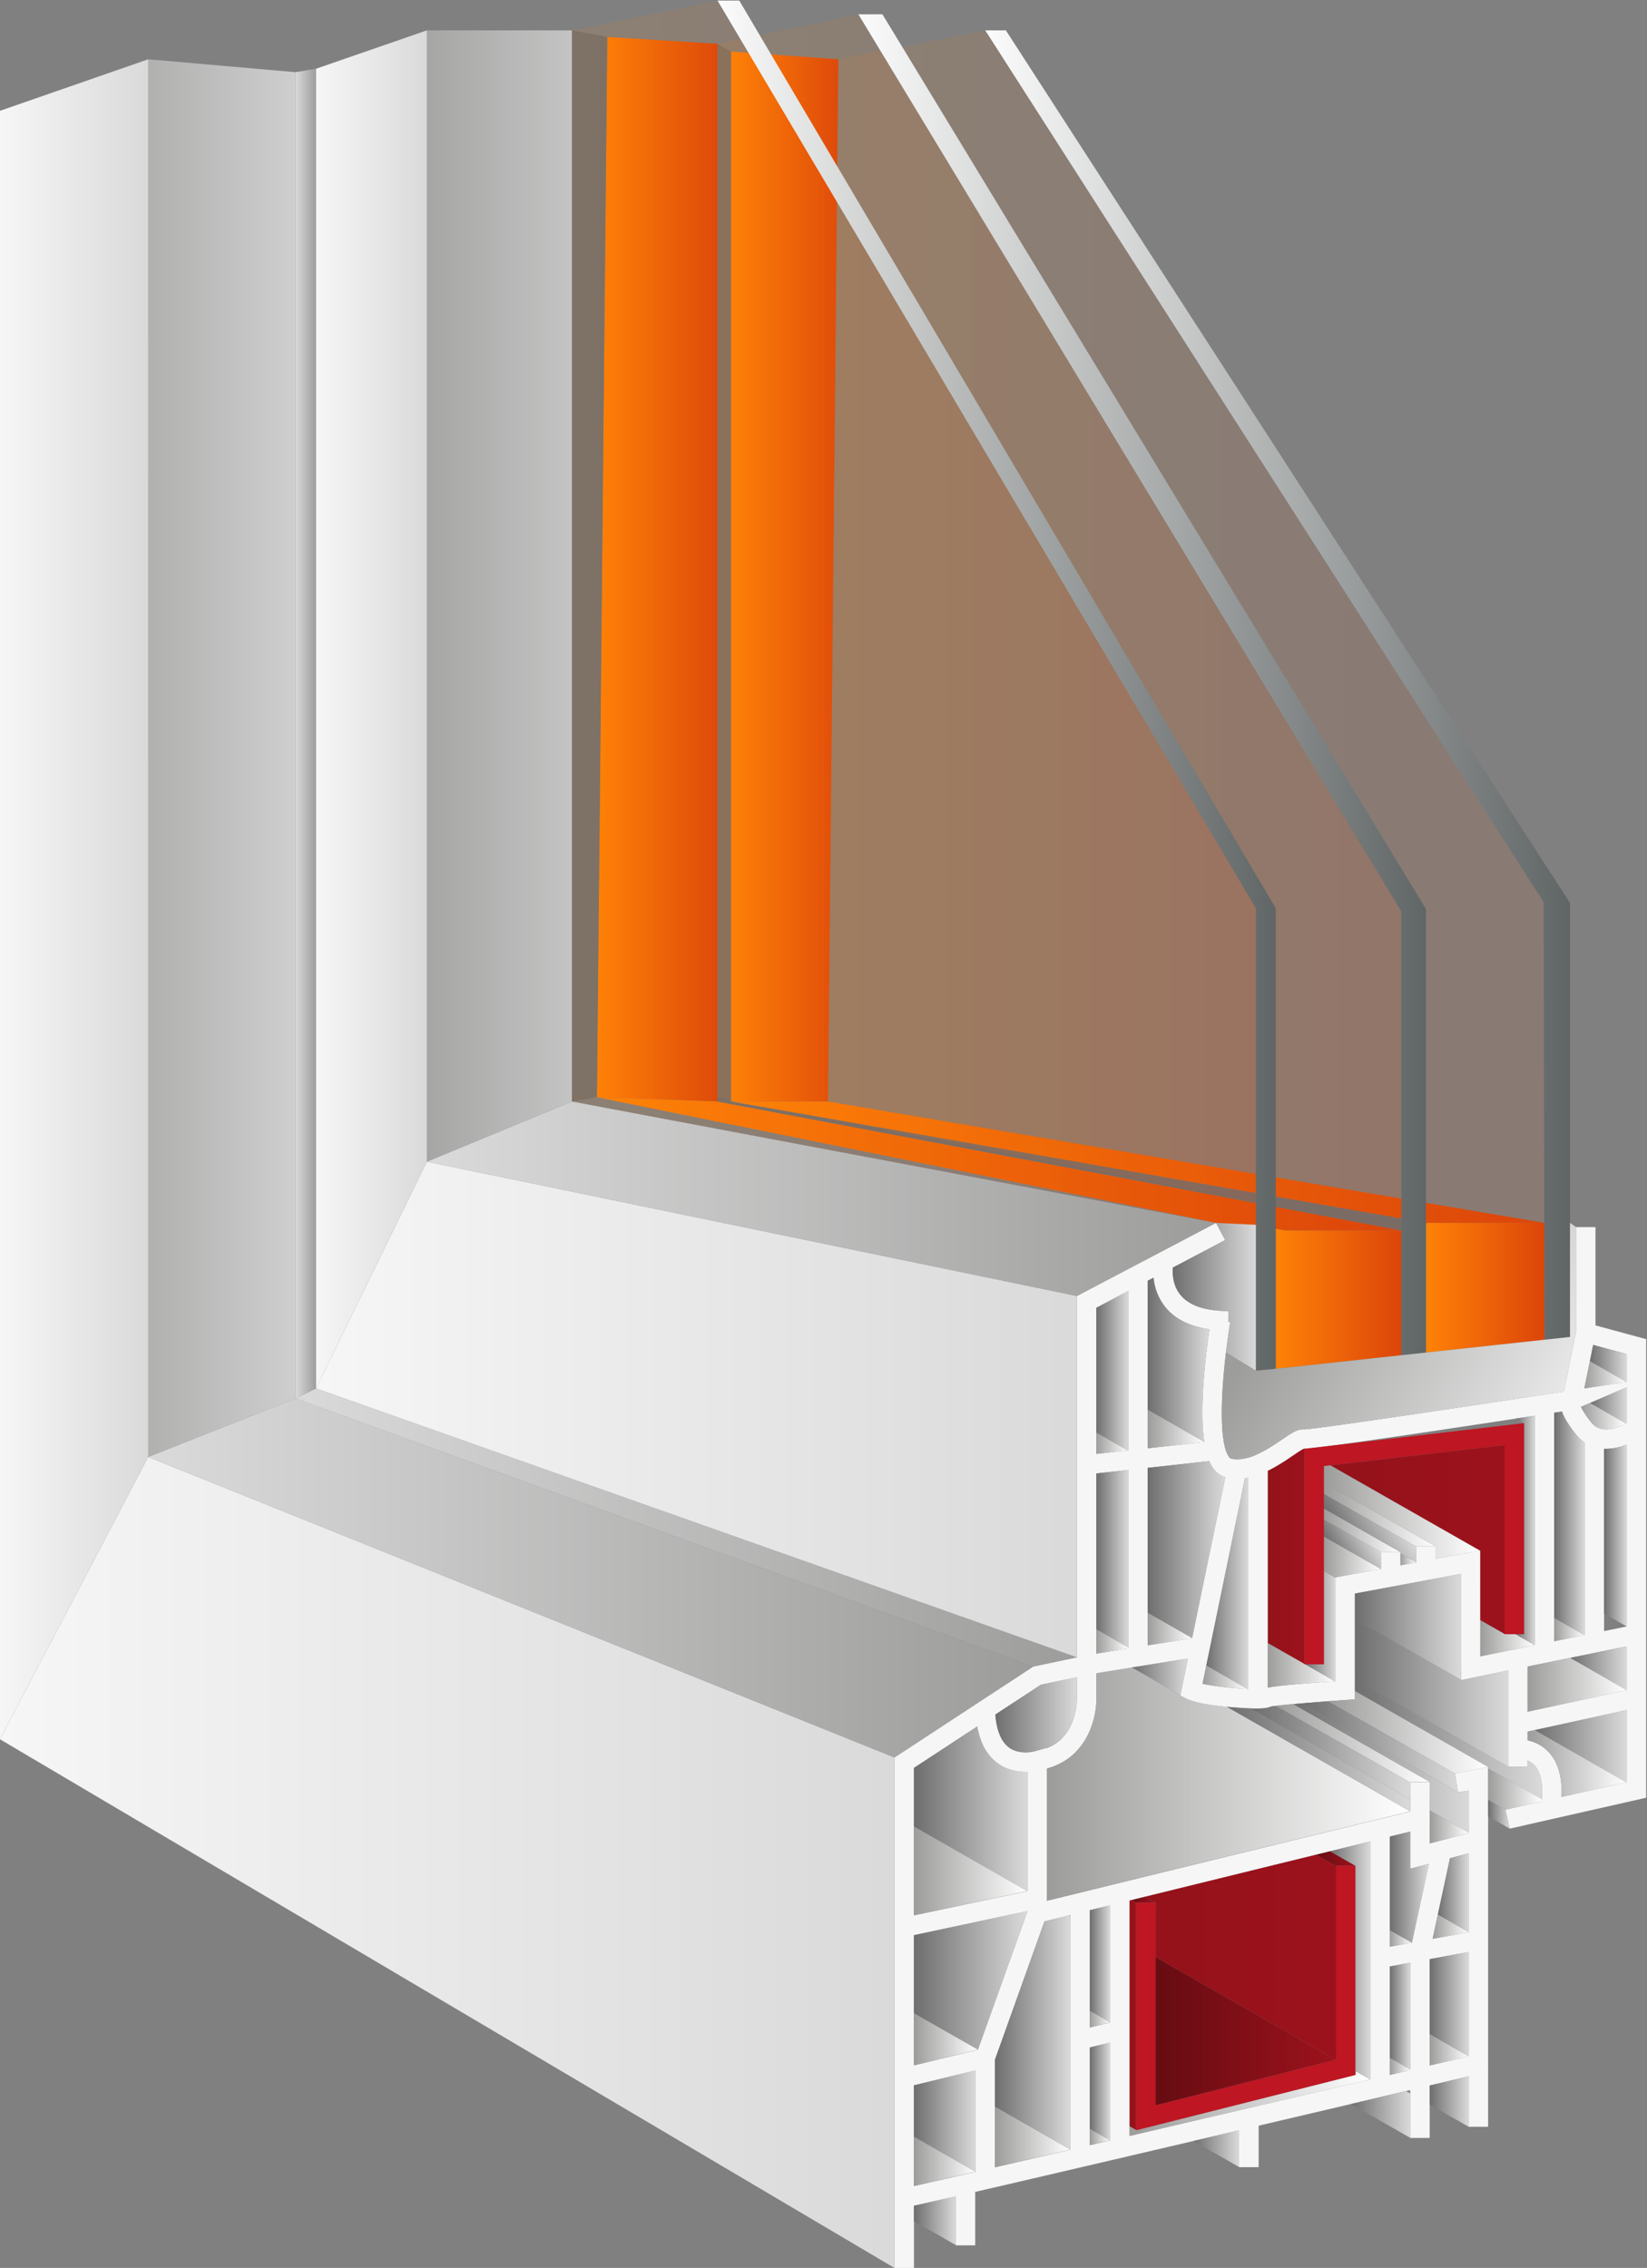 <svg xml:space="preserve" width="901.98" height="1241.81" xmlns="http://www.w3.org/2000/svg"><rect width="100%" height="100%" fill="#808080" stroke="none"/><defs><linearGradient x1="0" y1="0" x2="1" y2="0" gradientUnits="userSpaceOnUse" gradientTransform="matrix(294.26 0 0 -294.26 502 708.53)" spreadMethod="pad" id="c"><stop style="stop-opacity:1;stop-color:#fe8207" offset="0"/><stop style="stop-opacity:1;stop-color:#dc450a" offset="1"/></linearGradient><linearGradient x1="0" y1="0" x2="1" y2="0" gradientUnits="userSpaceOnUse" gradientTransform="matrix(-27.53 0 0 27.53 710.23 281.86)" spreadMethod="pad" id="d"><stop style="stop-opacity:1;stop-color:#fff" offset="0"/><stop style="stop-opacity:1;stop-color:#9d9d9c" offset=".99"/><stop style="stop-opacity:1;stop-color:#9d9d9c" offset="1"/></linearGradient><linearGradient x1="0" y1="0" x2="1" y2="0" gradientUnits="userSpaceOnUse" gradientTransform="matrix(-15.12 0 0 15.12 830.11 405.86)" spreadMethod="pad" id="e"><stop style="stop-opacity:1;stop-color:#dadada" offset="0"/><stop style="stop-opacity:1;stop-color:#706f6f" offset=".99"/><stop style="stop-opacity:1;stop-color:#706f6f" offset="1"/></linearGradient><linearGradient x1="0" y1="0" x2="1" y2="0" gradientUnits="userSpaceOnUse" gradientTransform="matrix(-15.07 0 0 15.07 830.11 388.65)" spreadMethod="pad" id="f"><stop style="stop-opacity:1;stop-color:#dadada" offset="0"/><stop style="stop-opacity:1;stop-color:#706f6f" offset=".99"/><stop style="stop-opacity:1;stop-color:#706f6f" offset="1"/></linearGradient><linearGradient x1="0" y1="0" x2="1" y2="0" gradientUnits="userSpaceOnUse" gradientTransform="matrix(-9.3 0 0 9.3 830.11 335.19)" spreadMethod="pad" id="g"><stop style="stop-opacity:1;stop-color:#dadada" offset="0"/><stop style="stop-opacity:1;stop-color:#706f6f" offset=".99"/><stop style="stop-opacity:1;stop-color:#706f6f" offset="1"/></linearGradient><linearGradient x1="0" y1="0" x2="1" y2="0" gradientUnits="userSpaceOnUse" gradientTransform="matrix(-23.24 0 0 23.24 830.11 280.66)" spreadMethod="pad" id="h"><stop style="stop-opacity:1;stop-color:#dadada" offset="0"/><stop style="stop-opacity:1;stop-color:#706f6f" offset=".99"/><stop style="stop-opacity:1;stop-color:#706f6f" offset="1"/></linearGradient><linearGradient x1="0" y1="0" x2="1" y2="0" gradientUnits="userSpaceOnUse" gradientTransform="matrix(-37.81 0 0 37.81 830.11 248.64)" spreadMethod="pad" id="i"><stop style="stop-opacity:1;stop-color:#dadada" offset="0"/><stop style="stop-opacity:1;stop-color:#706f6f" offset=".99"/><stop style="stop-opacity:1;stop-color:#706f6f" offset="1"/></linearGradient><linearGradient x1="0" y1="0" x2="1" y2="0" gradientUnits="userSpaceOnUse" gradientTransform="matrix(15.64 0 0 -15.64 682.7 326.66)" spreadMethod="pad" id="j"><stop style="stop-opacity:1;stop-color:#94121a" offset="0"/><stop style="stop-opacity:1;stop-color:#9c121c" offset=".99"/><stop style="stop-opacity:1;stop-color:#9c121c" offset="1"/></linearGradient><linearGradient x1="0" y1="0" x2="1" y2="0" gradientUnits="userSpaceOnUse" gradientTransform="matrix(-17.3 0 0 17.3 674.7 315.55)" spreadMethod="pad" id="k"><stop style="stop-opacity:1;stop-color:#dadada" offset="0"/><stop style="stop-opacity:1;stop-color:#706f6f" offset=".99"/><stop style="stop-opacity:1;stop-color:#706f6f" offset="1"/></linearGradient><linearGradient x1="0" y1="0" x2="1" y2="0" gradientUnits="userSpaceOnUse" gradientTransform="matrix(-31.89 0 0 31.89 665.2 329.39)" spreadMethod="pad" id="l"><stop style="stop-opacity:1;stop-color:#dadada" offset="0"/><stop style="stop-opacity:1;stop-color:#706f6f" offset=".99"/><stop style="stop-opacity:1;stop-color:#706f6f" offset="1"/></linearGradient><linearGradient x1="0" y1="0" x2="1" y2="0" gradientUnits="userSpaceOnUse" gradientTransform="matrix(-13.08 0 0 13.08 625.31 291.69)" spreadMethod="pad" id="m"><stop style="stop-opacity:1;stop-color:#fff" offset="0"/><stop style="stop-opacity:1;stop-color:#9d9d9c" offset=".99"/><stop style="stop-opacity:1;stop-color:#9d9d9c" offset="1"/></linearGradient><linearGradient x1="0" y1="0" x2="1" y2="0" gradientUnits="userSpaceOnUse" gradientTransform="matrix(-12.91 0 0 12.91 625.14 373.1)" spreadMethod="pad" id="n"><stop style="stop-opacity:1;stop-color:#fff" offset="0"/><stop style="stop-opacity:1;stop-color:#9d9d9c" offset=".99"/><stop style="stop-opacity:1;stop-color:#9d9d9c" offset="1"/></linearGradient><linearGradient x1="0" y1="0" x2="1" y2="0" gradientUnits="userSpaceOnUse" gradientTransform="matrix(-23.22 0 0 23.22 656.53 378.96)" spreadMethod="pad" id="o"><stop style="stop-opacity:1;stop-color:#fff" offset="0"/><stop style="stop-opacity:1;stop-color:#9d9d9c" offset=".99"/><stop style="stop-opacity:1;stop-color:#9d9d9c" offset="1"/></linearGradient><linearGradient x1="0" y1="0" x2="1" y2="0" gradientUnits="userSpaceOnUse" gradientTransform="matrix(-98.85 0 0 98.85 724.74 101.87)" spreadMethod="pad" id="p"><stop style="stop-opacity:1;stop-color:#fff" offset="0"/><stop style="stop-opacity:1;stop-color:#9d9d9c" offset=".99"/><stop style="stop-opacity:1;stop-color:#9d9d9c" offset="1"/></linearGradient><linearGradient x1="0" y1="0" x2="1" y2="0" gradientUnits="userSpaceOnUse" gradientTransform="matrix(-16.01 0 0 16.01 748.83 190.75)" spreadMethod="pad" id="q"><stop style="stop-opacity:1;stop-color:#dadada" offset="0"/><stop style="stop-opacity:1;stop-color:#706f6f" offset=".99"/><stop style="stop-opacity:1;stop-color:#706f6f" offset="1"/></linearGradient><linearGradient x1="0" y1="0" x2="1" y2="0" gradientUnits="userSpaceOnUse" gradientTransform="matrix(-46.58 0 0 46.58 583.87 222.96)" spreadMethod="pad" id="r"><stop style="stop-opacity:1;stop-color:#dadada" offset="0"/><stop style="stop-opacity:1;stop-color:#706f6f" offset=".99"/><stop style="stop-opacity:1;stop-color:#706f6f" offset="1"/></linearGradient><linearGradient x1="0" y1="0" x2="1" y2="0" gradientUnits="userSpaceOnUse" gradientTransform="matrix(-46.53 0 0 46.53 583.82 197.43)" spreadMethod="pad" id="s"><stop style="stop-opacity:1;stop-color:#fff" offset="0"/><stop style="stop-opacity:1;stop-color:#9d9d9c" offset=".99"/><stop style="stop-opacity:1;stop-color:#9d9d9c" offset="1"/></linearGradient><linearGradient x1="0" y1="0" x2="1" y2="0" gradientUnits="userSpaceOnUse" gradientTransform="matrix(-33.511 0 0 33.511 604.23 261.6)" spreadMethod="pad" id="t"><stop style="stop-opacity:1;stop-color:#dadada" offset="0"/><stop style="stop-opacity:1;stop-color:#706f6f" offset=".99"/><stop style="stop-opacity:1;stop-color:#706f6f" offset="1"/></linearGradient><linearGradient x1="0" y1="0" x2="1" y2="0" gradientUnits="userSpaceOnUse" gradientTransform="matrix(-8.32 0 0 8.32 617.9 106.86)" spreadMethod="pad" id="u"><stop style="stop-opacity:1;stop-color:#dadada" offset="0"/><stop style="stop-opacity:1;stop-color:#706f6f" offset=".99"/><stop style="stop-opacity:1;stop-color:#706f6f" offset="1"/></linearGradient><linearGradient x1="0" y1="0" x2="1" y2="0" gradientUnits="userSpaceOnUse" gradientTransform="matrix(-46.58 0 0 46.58 583.87 152.49)" spreadMethod="pad" id="v"><stop style="stop-opacity:1;stop-color:#dadada" offset="0"/><stop style="stop-opacity:1;stop-color:#706f6f" offset=".99"/><stop style="stop-opacity:1;stop-color:#706f6f" offset="1"/></linearGradient><linearGradient x1="0" y1="0" x2="1" y2="0" gradientUnits="userSpaceOnUse" gradientTransform="matrix(-8.35 0 0 8.35 741.17 117.14)" spreadMethod="pad" id="x"><stop style="stop-opacity:1;stop-color:#fff" offset="0"/><stop style="stop-opacity:1;stop-color:#9d9d9c" offset=".99"/><stop style="stop-opacity:1;stop-color:#9d9d9c" offset="1"/></linearGradient><linearGradient x1="0" y1="0" x2="1" y2="0" gradientUnits="userSpaceOnUse" gradientTransform="matrix(-8.35 0 0 8.35 741.17 137.79)" spreadMethod="pad" id="y"><stop style="stop-opacity:1;stop-color:#dadada" offset="0"/><stop style="stop-opacity:1;stop-color:#706f6f" offset=".99"/><stop style="stop-opacity:1;stop-color:#706f6f" offset="1"/></linearGradient><linearGradient x1="0" y1="0" x2="1" y2="0" gradientUnits="userSpaceOnUse" gradientTransform="matrix(-16 0 0 16 765.17 123.95)" spreadMethod="pad" id="z"><stop style="stop-opacity:1;stop-color:#fff" offset="0"/><stop style="stop-opacity:1;stop-color:#9d9d9c" offset=".99"/><stop style="stop-opacity:1;stop-color:#9d9d9c" offset="1"/></linearGradient><linearGradient x1="0" y1="0" x2="1" y2="0" gradientUnits="userSpaceOnUse" gradientTransform="matrix(-14.79 0 0 14.79 765.17 174.51)" spreadMethod="pad" id="A"><stop style="stop-opacity:1;stop-color:#fff" offset="0"/><stop style="stop-opacity:1;stop-color:#9d9d9c" offset=".99"/><stop style="stop-opacity:1;stop-color:#9d9d9c" offset="1"/></linearGradient><linearGradient x1="0" y1="0" x2="1" y2="0" gradientUnits="userSpaceOnUse" gradientTransform="matrix(-12.64 0 0 12.64 765.17 188.47)" spreadMethod="pad" id="B"><stop style="stop-opacity:1;stop-color:#dadada" offset="0"/><stop style="stop-opacity:1;stop-color:#706f6f" offset=".99"/><stop style="stop-opacity:1;stop-color:#706f6f" offset="1"/></linearGradient><linearGradient x1="0" y1="0" x2="1" y2="0" gradientUnits="userSpaceOnUse" gradientTransform="matrix(-16 0 0 16 765.17 142.69)" spreadMethod="pad" id="C"><stop style="stop-opacity:1;stop-color:#dadada" offset="0"/><stop style="stop-opacity:1;stop-color:#706f6f" offset=".99"/><stop style="stop-opacity:1;stop-color:#706f6f" offset="1"/></linearGradient><linearGradient x1="0" y1="0" x2="1" y2="0" gradientUnits="userSpaceOnUse" gradientTransform="matrix(-8.93 0 0 8.93 741.75 169.66)" spreadMethod="pad" id="D"><stop style="stop-opacity:1;stop-color:#fff" offset="0"/><stop style="stop-opacity:1;stop-color:#9d9d9c" offset=".99"/><stop style="stop-opacity:1;stop-color:#9d9d9c" offset="1"/></linearGradient><linearGradient x1="0" y1="0" x2="1" y2="0" gradientUnits="userSpaceOnUse" gradientTransform="matrix(-18.8 0 0 18.8 670.91 83.32)" spreadMethod="pad" id="E"><stop style="stop-opacity:1;stop-color:#dadada" offset="0"/><stop style="stop-opacity:1;stop-color:#706f6f" offset=".99"/><stop style="stop-opacity:1;stop-color:#706f6f" offset="1"/></linearGradient><linearGradient x1="0" y1="0" x2="1" y2="0" gradientUnits="userSpaceOnUse" gradientTransform="matrix(-24.37 0 0 24.37 741.17 97.38)" spreadMethod="pad" id="F"><stop style="stop-opacity:1;stop-color:#dadada" offset="0"/><stop style="stop-opacity:1;stop-color:#706f6f" offset=".99"/><stop style="stop-opacity:1;stop-color:#706f6f" offset="1"/></linearGradient><linearGradient x1="0" y1="0" x2="1" y2="0" gradientUnits="userSpaceOnUse" gradientTransform="matrix(-16 0 0 16 765.17 102.67)" spreadMethod="pad" id="G"><stop style="stop-opacity:1;stop-color:#dadada" offset="0"/><stop style="stop-opacity:1;stop-color:#706f6f" offset=".99"/><stop style="stop-opacity:1;stop-color:#706f6f" offset="1"/></linearGradient><linearGradient x1="0" y1="0" x2="1" y2="0" gradientUnits="userSpaceOnUse" gradientTransform="matrix(-22.39 0 0 22.39 792.34 293)" spreadMethod="pad" id="H"><stop style="stop-opacity:1;stop-color:#fff" offset="0"/><stop style="stop-opacity:1;stop-color:#9d9d9c" offset=".99"/><stop style="stop-opacity:1;stop-color:#9d9d9c" offset="1"/></linearGradient><linearGradient x1="0" y1="0" x2="1" y2="0" gradientUnits="userSpaceOnUse" gradientTransform="matrix(-12.41 0 0 12.41 812.75 296.55)" spreadMethod="pad" id="I"><stop style="stop-opacity:1;stop-color:#fff" offset="0"/><stop style="stop-opacity:1;stop-color:#9d9d9c" offset=".99"/><stop style="stop-opacity:1;stop-color:#9d9d9c" offset="1"/></linearGradient><linearGradient x1="0" y1="0" x2="1" y2="0" gradientUnits="userSpaceOnUse" gradientTransform="matrix(71.62 0 0 -71.62 708.37 333.55)" spreadMethod="pad" id="J"><stop style="stop-opacity:1;stop-color:#94121a" offset="0"/><stop style="stop-opacity:1;stop-color:#9c121c" offset=".99"/><stop style="stop-opacity:1;stop-color:#9c121c" offset="1"/></linearGradient><linearGradient x1="0" y1="0" x2="1" y2="0" gradientUnits="userSpaceOnUse" gradientTransform="matrix(-7.84 0 0 7.84 792.34 337.27)" spreadMethod="pad" id="K"><stop style="stop-opacity:1;stop-color:#dadada" offset="0"/><stop style="stop-opacity:1;stop-color:#706f6f" offset=".99"/><stop style="stop-opacity:1;stop-color:#706f6f" offset="1"/></linearGradient><linearGradient x1="0" y1="0" x2="1" y2="0" gradientUnits="userSpaceOnUse" gradientTransform="matrix(-12.47 0 0 12.47 812.81 340.2)" spreadMethod="pad" id="L"><stop style="stop-opacity:1;stop-color:#dadada" offset="0"/><stop style="stop-opacity:1;stop-color:#706f6f" offset=".99"/><stop style="stop-opacity:1;stop-color:#706f6f" offset="1"/></linearGradient><linearGradient x1="0" y1="0" x2="1" y2="0" gradientUnits="userSpaceOnUse" gradientTransform="matrix(-18.38 0 0 18.38 829.74 384.2)" spreadMethod="pad" id="M"><stop style="stop-opacity:1;stop-color:#fff" offset="0"/><stop style="stop-opacity:1;stop-color:#9d9d9c" offset=".99"/><stop style="stop-opacity:1;stop-color:#9d9d9c" offset="1"/></linearGradient><linearGradient x1="0" y1="0" x2="1" y2="0" gradientUnits="userSpaceOnUse" gradientTransform="matrix(-17.23 0 0 17.23 829.94 401.2)" spreadMethod="pad" id="N"><stop style="stop-opacity:1;stop-color:#fff" offset="0"/><stop style="stop-opacity:1;stop-color:#9d9d9c" offset=".99"/><stop style="stop-opacity:1;stop-color:#9d9d9c" offset="1"/></linearGradient><linearGradient x1="0" y1="0" x2="1" y2="0" gradientUnits="userSpaceOnUse" gradientTransform="matrix(-8.88 0 0 8.88 782.05 220.71)" spreadMethod="pad" id="O"><stop style="stop-opacity:1;stop-color:#dadada" offset="0"/><stop style="stop-opacity:1;stop-color:#706f6f" offset=".99"/><stop style="stop-opacity:1;stop-color:#706f6f" offset="1"/></linearGradient><linearGradient x1="0" y1="0" x2="1" y2="0" gradientUnits="userSpaceOnUse" gradientTransform="matrix(-76.917 0 0 76.917 795.38 251.5)" spreadMethod="pad" id="P"><stop style="stop-opacity:1;stop-color:#dadada" offset="0"/><stop style="stop-opacity:1;stop-color:#706f6f" offset=".99"/><stop style="stop-opacity:1;stop-color:#706f6f" offset="1"/></linearGradient><linearGradient x1="0" y1="0" x2="1" y2="0" gradientUnits="userSpaceOnUse" gradientTransform="matrix(-62.94 0 0 62.94 781.4 270.5)" spreadMethod="pad" id="Q"><stop style="stop-opacity:1;stop-color:#dadada" offset="0"/><stop style="stop-opacity:1;stop-color:#706f6f" offset=".99"/><stop style="stop-opacity:1;stop-color:#706f6f" offset="1"/></linearGradient><linearGradient x1="0" y1="0" x2="1" y2="0" gradientUnits="userSpaceOnUse" gradientTransform="matrix(-40.5 0 0 40.5 829.9 241.52)" spreadMethod="pad" id="R"><stop style="stop-opacity:1;stop-color:#fff" offset="0"/><stop style="stop-opacity:1;stop-color:#9d9d9c" offset=".99"/><stop style="stop-opacity:1;stop-color:#9d9d9c" offset="1"/></linearGradient><linearGradient x1="0" y1="0" x2="1" y2="0" gradientUnits="userSpaceOnUse" gradientTransform="matrix(-40.71 0 0 40.71 830.11 273.86)" spreadMethod="pad" id="S"><stop style="stop-opacity:1;stop-color:#fff" offset="0"/><stop style="stop-opacity:1;stop-color:#9d9d9c" offset=".99"/><stop style="stop-opacity:1;stop-color:#9d9d9c" offset="1"/></linearGradient><linearGradient x1="0" y1="0" x2="1" y2="0" gradientUnits="userSpaceOnUse" gradientTransform="matrix(-22.06 0 0 22.06 795.23 231.02)" spreadMethod="pad" id="T"><stop style="stop-opacity:1;stop-color:#fff" offset="0"/><stop style="stop-opacity:1;stop-color:#9d9d9c" offset=".99"/><stop style="stop-opacity:1;stop-color:#9d9d9c" offset="1"/></linearGradient><linearGradient x1="0" y1="0" x2="1" y2="0" gradientUnits="userSpaceOnUse" gradientTransform="matrix(-12.4 0 0 12.4 710.46 297.93)" spreadMethod="pad" id="U"><stop style="stop-opacity:1;stop-color:#dadada" offset="0"/><stop style="stop-opacity:1;stop-color:#706f6f" offset=".99"/><stop style="stop-opacity:1;stop-color:#706f6f" offset="1"/></linearGradient><linearGradient x1="0" y1="0" x2="1" y2="0" gradientUnits="userSpaceOnUse" gradientTransform="matrix(-43.64 0 0 43.64 762.1 297.64)" spreadMethod="pad" id="V"><stop style="stop-opacity:1;stop-color:#dadada" offset="0"/><stop style="stop-opacity:1;stop-color:#706f6f" offset=".99"/><stop style="stop-opacity:1;stop-color:#706f6f" offset="1"/></linearGradient><linearGradient x1="0" y1="0" x2="1" y2="0" gradientUnits="userSpaceOnUse" gradientTransform="matrix(-23.36 0 0 23.36 729.12 326.31)" spreadMethod="pad" id="W"><stop style="stop-opacity:1;stop-color:#fff" offset="0"/><stop style="stop-opacity:1;stop-color:#9d9d9c" offset=".99"/><stop style="stop-opacity:1;stop-color:#9d9d9c" offset="1"/></linearGradient><linearGradient x1="0" y1="0" x2="1" y2="0" gradientUnits="userSpaceOnUse" gradientTransform="scale(-17.084 17.084) rotate(-30 15.47 89)" spreadMethod="pad" id="X"><stop style="stop-opacity:1;stop-color:#dadada" offset="0"/><stop style="stop-opacity:1;stop-color:#706f6f" offset=".99"/><stop style="stop-opacity:1;stop-color:#706f6f" offset="1"/></linearGradient><linearGradient x1="0" y1="0" x2="1" y2="0" gradientUnits="userSpaceOnUse" gradientTransform="matrix(-45.74 0 0 45.74 751.5 343.75)" spreadMethod="pad" id="Y"><stop style="stop-opacity:1;stop-color:#fff" offset="0"/><stop style="stop-opacity:1;stop-color:#9d9d9c" offset=".99"/><stop style="stop-opacity:1;stop-color:#9d9d9c" offset="1"/></linearGradient><linearGradient x1="0" y1="0" x2="1" y2="0" gradientUnits="userSpaceOnUse" gradientTransform="matrix(-64.04 0 0 64.04 769.8 344.8)" spreadMethod="pad" id="Z"><stop style="stop-opacity:1;stop-color:#fff" offset="0"/><stop style="stop-opacity:1;stop-color:#9d9d9c" offset=".99"/><stop style="stop-opacity:1;stop-color:#9d9d9c" offset="1"/></linearGradient><linearGradient x1="0" y1="0" x2="1" y2="0" gradientUnits="userSpaceOnUse" gradientTransform="matrix(-31.28 0 0 31.28 737.04 337.32)" spreadMethod="pad" id="aa"><stop style="stop-opacity:1;stop-color:#fff" offset="0"/><stop style="stop-opacity:1;stop-color:#9d9d9c" offset=".99"/><stop style="stop-opacity:1;stop-color:#9d9d9c" offset="1"/></linearGradient><linearGradient x1="0" y1="0" x2="1" y2="0" gradientUnits="userSpaceOnUse" gradientTransform="matrix(-6.4 0 0 6.4 743.57 325.42)" spreadMethod="pad" id="ab"><stop style="stop-opacity:1;stop-color:#fff" offset="0"/><stop style="stop-opacity:1;stop-color:#9d9d9c" offset=".99"/><stop style="stop-opacity:1;stop-color:#9d9d9c" offset="1"/></linearGradient><linearGradient x1="0" y1="0" x2="1" y2="0" gradientUnits="userSpaceOnUse" gradientTransform="scale(-24.949 24.949) rotate(-30 11.03 61.92)" spreadMethod="pad" id="ac"><stop style="stop-opacity:1;stop-color:#dadada" offset="0"/><stop style="stop-opacity:1;stop-color:#706f6f" offset=".99"/><stop style="stop-opacity:1;stop-color:#706f6f" offset="1"/></linearGradient><linearGradient x1="0" y1="0" x2="1" y2="0" gradientUnits="userSpaceOnUse" gradientTransform="matrix(-25.37 0 0 25.37 658.68 407.39)" spreadMethod="pad" id="ad"><stop style="stop-opacity:1;stop-color:#dadada" offset="0"/><stop style="stop-opacity:1;stop-color:#706f6f" offset=".99"/><stop style="stop-opacity:1;stop-color:#706f6f" offset="1"/></linearGradient><linearGradient x1="0" y1="0" x2="1" y2="0" gradientUnits="userSpaceOnUse" gradientTransform="matrix(-13.08 0 0 13.08 625.31 402.87)" spreadMethod="pad" id="ae"><stop style="stop-opacity:1;stop-color:#dadada" offset="0"/><stop style="stop-opacity:1;stop-color:#706f6f" offset=".99"/><stop style="stop-opacity:1;stop-color:#706f6f" offset="1"/></linearGradient><linearGradient x1="0" y1="0" x2="1" y2="0" gradientUnits="userSpaceOnUse" gradientTransform="matrix(-13.08 0 0 13.08 625.31 325.68)" spreadMethod="pad" id="af"><stop style="stop-opacity:1;stop-color:#dadada" offset="0"/><stop style="stop-opacity:1;stop-color:#706f6f" offset=".99"/><stop style="stop-opacity:1;stop-color:#706f6f" offset="1"/></linearGradient><linearGradient x1="0" y1="0" x2="1" y2="0" gradientUnits="userSpaceOnUse" gradientTransform="matrix(-18.25 0 0 18.25 651.56 296.76)" spreadMethod="pad" id="ag"><stop style="stop-opacity:1;stop-color:#fff" offset="0"/><stop style="stop-opacity:1;stop-color:#9d9d9c" offset=".99"/><stop style="stop-opacity:1;stop-color:#9d9d9c" offset="1"/></linearGradient><linearGradient x1="0" y1="0" x2="1" y2="0" gradientUnits="userSpaceOnUse" gradientTransform="matrix(-18.37 0 0 18.37 674.23 276.97)" spreadMethod="pad" id="ah"><stop style="stop-opacity:1;stop-color:#fff" offset="0"/><stop style="stop-opacity:1;stop-color:#9d9d9c" offset=".99"/><stop style="stop-opacity:1;stop-color:#9d9d9c" offset="1"/></linearGradient><linearGradient x1="0" y1="0" x2="1" y2="0" gradientUnits="userSpaceOnUse" gradientTransform="matrix(2.76 0 0 -2.76 625.9 138.24)" spreadMethod="pad" id="ai"><stop style="stop-opacity:1;stop-color:#94121a" offset="0"/><stop style="stop-opacity:1;stop-color:#9c121c" offset=".99"/><stop style="stop-opacity:1;stop-color:#9c121c" offset="1"/></linearGradient><linearGradient x1="0" y1="0" x2="1" y2="0" gradientUnits="userSpaceOnUse" gradientTransform="matrix(9.54 0 0 -9.54 626.84 185.62)" spreadMethod="pad" id="aj"><stop style="stop-opacity:1;stop-color:#660c12" offset="0"/><stop style="stop-opacity:1;stop-color:#9c121c" offset=".99"/><stop style="stop-opacity:1;stop-color:#9c121c" offset="1"/></linearGradient><linearGradient x1="0" y1="0" x2="1" y2="0" gradientUnits="userSpaceOnUse" gradientTransform="matrix(78.46 0 0 -78.46 632.24 161.94)" spreadMethod="pad" id="ak"><stop style="stop-opacity:1;stop-color:#94121a" offset="0"/><stop style="stop-opacity:1;stop-color:#9c121c" offset=".99"/><stop style="stop-opacity:1;stop-color:#9c121c" offset="1"/></linearGradient><linearGradient x1="0" y1="0" x2="1" y2="0" gradientUnits="userSpaceOnUse" gradientTransform="matrix(-16.64 0 0 16.64 724.82 160.65)" spreadMethod="pad" id="al"><stop style="stop-opacity:1;stop-color:#dadada" offset="0"/><stop style="stop-opacity:1;stop-color:#706f6f" offset=".99"/><stop style="stop-opacity:1;stop-color:#706f6f" offset="1"/></linearGradient><linearGradient x1="0" y1="0" x2="1" y2="0" gradientUnits="userSpaceOnUse" gradientTransform="matrix(15.99 0 0 -15.99 702.54 202.44)" spreadMethod="pad" id="am"><stop style="stop-opacity:1;stop-color:#660c12" offset="0"/><stop style="stop-opacity:1;stop-color:#9c121c" offset=".99"/><stop style="stop-opacity:1;stop-color:#9c121c" offset="1"/></linearGradient><linearGradient x1="0" y1="0" x2="1" y2="0" gradientUnits="userSpaceOnUse" gradientTransform="matrix(73.98 0 0 -73.98 636.58 131.56)" spreadMethod="pad" id="an"><stop style="stop-opacity:1;stop-color:#660c12" offset="0"/><stop style="stop-opacity:1;stop-color:#9c121c" offset=".99"/><stop style="stop-opacity:1;stop-color:#9c121c" offset="1"/></linearGradient><linearGradient x1="0" y1="0" x2="1" y2="0" gradientUnits="userSpaceOnUse" gradientTransform="matrix(-63.18 0 0 63.18 749.06 249.86)" spreadMethod="pad" id="ao"><stop style="stop-opacity:1;stop-color:#fff" offset="0"/><stop style="stop-opacity:1;stop-color:#9d9d9c" offset=".99"/><stop style="stop-opacity:1;stop-color:#9d9d9c" offset="1"/></linearGradient><linearGradient x1="0" y1="0" x2="1" y2="0" gradientUnits="userSpaceOnUse" gradientTransform="matrix(-65.76 0 0 65.76 773.13 254.32)" spreadMethod="pad" id="ap"><stop style="stop-opacity:1;stop-color:#fff" offset="0"/><stop style="stop-opacity:1;stop-color:#9d9d9c" offset=".99"/><stop style="stop-opacity:1;stop-color:#9d9d9c" offset="1"/></linearGradient><linearGradient x1="0" y1="0" x2="1" y2="0" gradientUnits="userSpaceOnUse" gradientTransform="matrix(-23.01 0 0 23.01 649.83 277.18)" spreadMethod="pad" id="aq"><stop style="stop-opacity:1;stop-color:#dadada" offset="0"/><stop style="stop-opacity:1;stop-color:#706f6f" offset=".99"/><stop style="stop-opacity:1;stop-color:#706f6f" offset="1"/></linearGradient><linearGradient x1="0" y1="0" x2="1" y2="0" gradientUnits="userSpaceOnUse" gradientTransform="matrix(-149.3 0 0 149.3 741.17 233.09)" spreadMethod="pad" id="ar"><stop style="stop-opacity:1;stop-color:#fff" offset="0"/><stop style="stop-opacity:1;stop-color:#9d9d9c" offset=".99"/><stop style="stop-opacity:1;stop-color:#9d9d9c" offset="1"/></linearGradient><linearGradient x1="0" y1="0" x2="1" y2="0" gradientUnits="userSpaceOnUse" gradientTransform="matrix(-75.34 0 0 75.34 741.17 243.37)" spreadMethod="pad" id="as"><stop style="stop-opacity:1;stop-color:#dadada" offset="0"/><stop style="stop-opacity:1;stop-color:#706f6f" offset=".99"/><stop style="stop-opacity:1;stop-color:#706f6f" offset="1"/></linearGradient><linearGradient x1="0" y1="0" x2="1" y2="0" gradientUnits="userSpaceOnUse" gradientTransform="matrix(-65.53 0 0 65.53 741.17 246.03)" spreadMethod="pad" id="at"><stop style="stop-opacity:1;stop-color:#dadada" offset="0"/><stop style="stop-opacity:1;stop-color:#706f6f" offset=".99"/><stop style="stop-opacity:1;stop-color:#706f6f" offset="1"/></linearGradient><linearGradient x1="0" y1="0" x2="1" y2="0" gradientUnits="userSpaceOnUse" gradientTransform="matrix(-64.05 0 0 64.05 760.82 248.43)" spreadMethod="pad" id="au"><stop style="stop-opacity:1;stop-color:#dadada" offset="0"/><stop style="stop-opacity:1;stop-color:#706f6f" offset=".99"/><stop style="stop-opacity:1;stop-color:#706f6f" offset="1"/></linearGradient><linearGradient x1="0" y1="0" x2="1" y2="0" gradientUnits="userSpaceOnUse" gradientTransform="matrix(-72.03 0 0 72.03 765.17 239.7)" spreadMethod="pad" id="av"><stop style="stop-opacity:1;stop-color:#dadada" offset="0"/><stop style="stop-opacity:1;stop-color:#706f6f" offset=".99"/><stop style="stop-opacity:1;stop-color:#706f6f" offset="1"/></linearGradient><linearGradient x1="0" y1="0" x2="1" y2="0" gradientUnits="userSpaceOnUse" gradientTransform="matrix(-16 0 0 16 765.17 215.46)" spreadMethod="pad" id="aw"><stop style="stop-opacity:1;stop-color:#fff" offset="0"/><stop style="stop-opacity:1;stop-color:#9d9d9c" offset=".99"/><stop style="stop-opacity:1;stop-color:#9d9d9c" offset="1"/></linearGradient><linearGradient x1="0" y1="0" x2="1" y2="0" gradientUnits="userSpaceOnUse" gradientTransform="matrix(-17.16 0 0 17.16 554.45 53.77)" spreadMethod="pad" id="ax"><stop style="stop-opacity:1;stop-color:#dadada" offset="0"/><stop style="stop-opacity:1;stop-color:#706f6f" offset=".99"/><stop style="stop-opacity:1;stop-color:#706f6f" offset="1"/></linearGradient><linearGradient x1="0" y1="0" x2="1" y2="0" gradientUnits="userSpaceOnUse" gradientTransform="matrix(-25.29 0 0 25.29 562.58 78.15)" spreadMethod="pad" id="ay"><stop style="stop-opacity:1;stop-color:#fff" offset="0"/><stop style="stop-opacity:1;stop-color:#9d9d9c" offset=".99"/><stop style="stop-opacity:1;stop-color:#9d9d9c" offset="1"/></linearGradient><linearGradient x1="0" y1="0" x2="1" y2="0" gradientUnits="userSpaceOnUse" gradientTransform="matrix(-25.29 0 0 25.29 562.58 94.7)" spreadMethod="pad" id="az"><stop style="stop-opacity:1;stop-color:#dadada" offset="0"/><stop style="stop-opacity:1;stop-color:#706f6f" offset=".99"/><stop style="stop-opacity:1;stop-color:#706f6f" offset="1"/></linearGradient><linearGradient x1="0" y1="0" x2="1" y2="0" gradientUnits="userSpaceOnUse" gradientTransform="matrix(-30.99 0 0 30.99 601.57 88.16)" spreadMethod="pad" id="aA"><stop style="stop-opacity:1;stop-color:#fff" offset="0"/><stop style="stop-opacity:1;stop-color:#9d9d9c" offset=".99"/><stop style="stop-opacity:1;stop-color:#9d9d9c" offset="1"/></linearGradient><linearGradient x1="0" y1="0" x2="1" y2="0" gradientUnits="userSpaceOnUse" gradientTransform="matrix(-30.99 0 0 30.99 601.57 131.07)" spreadMethod="pad" id="aB"><stop style="stop-opacity:1;stop-color:#dadada" offset="0"/><stop style="stop-opacity:1;stop-color:#706f6f" offset=".99"/><stop style="stop-opacity:1;stop-color:#706f6f" offset="1"/></linearGradient><linearGradient x1="0" y1="0" x2="1" y2="0" gradientUnits="userSpaceOnUse" gradientTransform="matrix(-26.24 0 0 26.24 563.53 128.27)" spreadMethod="pad" id="aC"><stop style="stop-opacity:1;stop-color:#fff" offset="0"/><stop style="stop-opacity:1;stop-color:#9d9d9c" offset=".99"/><stop style="stop-opacity:1;stop-color:#9d9d9c" offset="1"/></linearGradient><linearGradient x1="0" y1="0" x2="1" y2="0" gradientUnits="userSpaceOnUse" gradientTransform="matrix(-8.23 0 0 8.23 617.8 88.12)" spreadMethod="pad" id="aD"><stop style="stop-opacity:1;stop-color:#fff" offset="0"/><stop style="stop-opacity:1;stop-color:#9d9d9c" offset=".99"/><stop style="stop-opacity:1;stop-color:#9d9d9c" offset="1"/></linearGradient><linearGradient x1="0" y1="0" x2="1" y2="0" gradientUnits="userSpaceOnUse" gradientTransform="matrix(-8.32 0 0 8.32 617.9 136.56)" spreadMethod="pad" id="aE"><stop style="stop-opacity:1;stop-color:#fff" offset="0"/><stop style="stop-opacity:1;stop-color:#9d9d9c" offset=".99"/><stop style="stop-opacity:1;stop-color:#9d9d9c" offset="1"/></linearGradient><linearGradient x1="0" y1="0" x2="1" y2="0" gradientUnits="userSpaceOnUse" gradientTransform="matrix(-8.32 0 0 8.32 617.9 159.3)" spreadMethod="pad" id="aF"><stop style="stop-opacity:1;stop-color:#dadada" offset="0"/><stop style="stop-opacity:1;stop-color:#706f6f" offset=".99"/><stop style="stop-opacity:1;stop-color:#706f6f" offset="1"/></linearGradient><linearGradient x1="0" y1="0" x2="1" y2="0" gradientUnits="userSpaceOnUse" gradientTransform="matrix(367.534 0 0 -367.534 161.76 200.88)" spreadMethod="pad" id="aG"><stop style="stop-opacity:1;stop-color:#f6f6f6" offset="0"/><stop style="stop-opacity:1;stop-color:#dadada" offset=".99"/><stop style="stop-opacity:1;stop-color:#dadada" offset="1"/></linearGradient><linearGradient x1="0" y1="0" x2="1" y2="0" gradientUnits="userSpaceOnUse" gradientTransform="matrix(363.637 0 0 -363.637 222.68 317.74)" spreadMethod="pad" id="aH"><stop style="stop-opacity:1;stop-color:#dadada" offset="0"/><stop style="stop-opacity:1;stop-color:#9d9d9c" offset=".99"/><stop style="stop-opacity:1;stop-color:#9d9d9c" offset="1"/></linearGradient><linearGradient x1="0" y1="0" x2="1" y2="0" gradientUnits="userSpaceOnUse" gradientTransform="matrix(321.062 0 0 -321.062 283.17 338.5)" spreadMethod="pad" id="aI"><stop style="stop-opacity:1;stop-color:#dadada" offset="0"/><stop style="stop-opacity:1;stop-color:#9d9d9c" offset=".99"/><stop style="stop-opacity:1;stop-color:#9d9d9c" offset="1"/></linearGradient><linearGradient x1="0" y1="0" x2="1" y2="0" gradientUnits="userSpaceOnUse" gradientTransform="matrix(312.592 0 0 -312.592 291.64 386.94)" spreadMethod="pad" id="aJ"><stop style="stop-opacity:1;stop-color:#f6f6f6" offset="0"/><stop style="stop-opacity:1;stop-color:#dadada" offset=".99"/><stop style="stop-opacity:1;stop-color:#dadada" offset="1"/></linearGradient><linearGradient x1="0" y1="0" x2="1" y2="0" gradientUnits="userSpaceOnUse" gradientTransform="matrix(324.252 0 0 -324.252 337.17 473.5)" spreadMethod="pad" id="aK"><stop style="stop-opacity:1;stop-color:#dadada" offset="0"/><stop style="stop-opacity:1;stop-color:#9d9d9c" offset=".99"/><stop style="stop-opacity:1;stop-color:#9d9d9c" offset="1"/></linearGradient><linearGradient x1="0" y1="0" x2="1" y2="0" gradientUnits="userSpaceOnUse" gradientTransform="matrix(60.917 0 0 -60.917 161.76 596.53)" spreadMethod="pad" id="aL"><stop style="stop-opacity:1;stop-color:#f6f6f6" offset="0"/><stop style="stop-opacity:1;stop-color:#dadada" offset=".99"/><stop style="stop-opacity:1;stop-color:#dadada" offset="1"/></linearGradient><linearGradient x1="0" y1="0" x2="1" y2="0" gradientUnits="userSpaceOnUse" gradientTransform="matrix(-127.063 0 0 127.063 308.23 654.5)" spreadMethod="pad" id="aM"><stop style="stop-opacity:1;stop-color:#dadada" offset="0"/><stop style="stop-opacity:1;stop-color:#9d9d9c" offset=".99"/><stop style="stop-opacity:1;stop-color:#9d9d9c" offset="1"/></linearGradient><linearGradient x1="0" y1="0" x2="1" y2="0" gradientUnits="userSpaceOnUse" gradientTransform="matrix(8.471 0 0 -8.471 283.17 664.58)" spreadMethod="pad" id="aN"><stop style="stop-opacity:1;stop-color:#dadada" offset="0"/><stop style="stop-opacity:1;stop-color:#9d9d9c" offset=".99"/><stop style="stop-opacity:1;stop-color:#9d9d9c" offset="1"/></linearGradient><linearGradient x1="0" y1="0" x2="1" y2="0" gradientUnits="userSpaceOnUse" gradientTransform="matrix(45.529 0 0 -45.529 291.64 674.53)" spreadMethod="pad" id="aO"><stop style="stop-opacity:1;stop-color:#f6f6f6" offset="0"/><stop style="stop-opacity:1;stop-color:#dadada" offset=".99"/><stop style="stop-opacity:1;stop-color:#dadada" offset="1"/></linearGradient><linearGradient x1="0" y1="0" x2="1" y2="0" gradientUnits="userSpaceOnUse" gradientTransform="matrix(-123.193 0 0 123.193 441.64 721.1)" spreadMethod="pad" id="aP"><stop style="stop-opacity:1;stop-color:#dadada" offset="0"/><stop style="stop-opacity:1;stop-color:#9d9d9c" offset=".99"/><stop style="stop-opacity:1;stop-color:#9d9d9c" offset="1"/></linearGradient><linearGradient x1="0" y1="0" x2="1" y2="0" gradientUnits="userSpaceOnUse" gradientTransform="matrix(49.529 0 0 -49.529 407.05 732.1)" spreadMethod="pad" id="aQ"><stop style="stop-opacity:1;stop-color:#fe8207" offset="0"/><stop style="stop-opacity:1;stop-color:#dc450a" offset="1"/></linearGradient><linearGradient x1="0" y1="0" x2="1" y2="0" gradientUnits="userSpaceOnUse" gradientTransform="matrix(44.118 0 0 -44.118 462.11 729.1)" spreadMethod="pad" id="aR"><stop style="stop-opacity:1;stop-color:#fe8207" offset="0"/><stop style="stop-opacity:1;stop-color:#dc450a" offset="1"/></linearGradient><linearGradient x1="0" y1="0" x2="1" y2="0" gradientUnits="userSpaceOnUse" gradientTransform="matrix(51.6 0 0 -51.6 685.92 432.44)" spreadMethod="pad" id="aS"><stop style="stop-opacity:1;stop-color:#fe8207" offset="0"/><stop style="stop-opacity:1;stop-color:#dc450a" offset="1"/></linearGradient><linearGradient x1="0" y1="0" x2="1" y2="0" gradientUnits="userSpaceOnUse" gradientTransform="matrix(330.47 0 0 -330.47 407.05 487.86)" spreadMethod="pad" id="aT"><stop style="stop-opacity:1;stop-color:#fe8207" offset="0"/><stop style="stop-opacity:1;stop-color:#dc450a" offset="1"/></linearGradient><linearGradient x1="0" y1="0" x2="1" y2="0" gradientUnits="userSpaceOnUse" gradientTransform="matrix(48.7 0 0 -48.7 747.64 436.98)" spreadMethod="pad" id="aU"><stop style="stop-opacity:1;stop-color:#fe8207" offset="0"/><stop style="stop-opacity:1;stop-color:#dc450a" offset="1"/></linearGradient><linearGradient x1="0" y1="0" x2="1" y2="0" gradientUnits="userSpaceOnUse" gradientTransform="matrix(334.14 0 0 -334.14 462.11 488.54)" spreadMethod="pad" id="aV"><stop style="stop-opacity:1;stop-color:#fe8207" offset="0"/><stop style="stop-opacity:1;stop-color:#dc450a" offset="1"/></linearGradient><linearGradient x1="0" y1="0" x2="1" y2="0" gradientUnits="userSpaceOnUse" gradientTransform="matrix(280.95 0 0 -280.95 396.81 713.09)" spreadMethod="pad" id="aY"><stop style="stop-opacity:1;stop-color:#fe8207" offset="0"/><stop style="stop-opacity:1;stop-color:#dc450a" offset="1"/></linearGradient><linearGradient x1="0" y1="0" x2="1" y2="0" gradientUnits="userSpaceOnUse" gradientTransform="matrix(280.941 0 0 -280.941 456.54 710.25)" spreadMethod="pad" id="ba"><stop style="stop-opacity:1;stop-color:#fe8207" offset="0"/><stop style="stop-opacity:1;stop-color:#dc450a" offset="1"/></linearGradient><linearGradient x1="0" y1="0" x2="1" y2="0" gradientUnits="userSpaceOnUse" gradientTransform="matrix(229.34 0 0 -229.34 456.58 684.28)" spreadMethod="pad" id="bb"><stop style="stop-opacity:1;stop-color:#fcfcfc" offset="0"/><stop style="stop-opacity:1;stop-color:#606565" offset="1"/></linearGradient><linearGradient x1="0" y1="0" x2="1" y2="0" gradientUnits="userSpaceOnUse" gradientTransform="matrix(233.18 0 0 -233.18 514.46 684.63)" spreadMethod="pad" id="bc"><stop style="stop-opacity:1;stop-color:#fcfcfc" offset="0"/><stop style="stop-opacity:1;stop-color:#606565" offset="1"/></linearGradient><linearGradient x1="0" y1="0" x2="1" y2="0" gradientUnits="userSpaceOnUse" gradientTransform="matrix(240.25 0 0 -240.25 566.58 684.52)" spreadMethod="pad" id="bd"><stop style="stop-opacity:1;stop-color:#fcfcfc" offset="0"/><stop style="stop-opacity:1;stop-color:#606565" offset="1"/></linearGradient><linearGradient x1="0" y1="0" x2="1" y2="0" gradientUnits="userSpaceOnUse" gradientTransform="matrix(-34.175 0 0 34.175 677.76 433.23)" spreadMethod="pad" id="be"><stop style="stop-opacity:1;stop-color:#dadada" offset="0"/><stop style="stop-opacity:1;stop-color:#706f6f" offset=".99"/><stop style="stop-opacity:1;stop-color:#706f6f" offset="1"/></linearGradient><linearGradient x1="0" y1="0" x2="1" y2="0" gradientUnits="userSpaceOnUse" gradientTransform="matrix(-144 76.471 76.471 144 832.1 364.79)" spreadMethod="pad" id="bf"><stop style="stop-opacity:1;stop-color:#fff" offset="0"/><stop style="stop-opacity:1;stop-color:#9d9d9c" offset=".99"/><stop style="stop-opacity:1;stop-color:#9d9d9c" offset="1"/></linearGradient><clipPath clipPathUnits="userSpaceOnUse" id="a"><path d="M0 1000h1000V0H0Z"/></clipPath><clipPath clipPathUnits="userSpaceOnUse" id="b"><path d="M502 953.45h294.25V463.62H502z"/></clipPath><clipPath clipPathUnits="userSpaceOnUse" id="w"><path d="M0 1000h1000V0H0Z"/></clipPath><clipPath clipPathUnits="userSpaceOnUse" id="aW"><path d="M0 1000h1000V0H0Z"/></clipPath><clipPath clipPathUnits="userSpaceOnUse" id="aX"><path d="M396.81 965.68h280.95V460.5H396.81z"/></clipPath><clipPath clipPathUnits="userSpaceOnUse" id="aZ"><path d="M456.54 960.02h280.94V460.49H456.54Z"/></clipPath></defs><g clip-path="url(#a)" transform="matrix(1.333 0 0 -1.333 -215.68 1287.57)"><g clip-path="url(#b)" opacity=".1"><path d="m506.23 941.56 60.35 11.89L796 595.33l.26-131.71L502 513.45z" style="fill:url(#c);stroke:none"/></g><g><path d="m0 0-7.04 4.02-8.68-24.26-2.64-7.37-1.23-3.43h-.01l-7.79-1.9 14.84-8.46v6.29l.02.04 1.23 3.44 2.64 7.37L.02-.01zm0 0-7.04 4.02-8.68-24.26-2.64-7.37-1.23-3.43h-.01l-7.79-1.9 14.84-8.46v6.29l.02.04 1.23 3.44 2.64 7.37L.02-.01zm-12.55-35.06-7.04 4.02h-.01l-7.79-1.9 14.84-8.46v6.29l.02.04zM92.38 109.21l-.01.01-16.77 9.55c-1.05.17-2.02.36-2.87.55l.2.97.01.06 1.26 6.11.07.34.82 3.97-11.42 6.51h-.01l-6.07-.98-.52-.08-6.89-1.11v12.26l-8 4.56v-14.12l16.44-9.38h.01l.1-.05 7.95 1.29h.02l-1.07-5.16-.01-.05v-.01l-.9-4.35-.01-.06 17.82-10.15.01-.01.15-.08h.01l.14-.01h.01l.42-.04.61-.05.96-.09c3.12-.26 5.63-.41 7.66-.47zm0 0-.01.01-16.77 9.55c-1.05.17-2.02.36-2.87.55l.2.97.01.06 1.26 6.11.07.34.82 3.97-11.42 6.51h-.01l-6.07-.98-.52-.08-6.89-1.11v12.26l-8 4.56v-14.12l16.44-9.38h.01l.1-.05 7.95 1.29h.02l-1.07-5.16-.01-.05v-.01l-.9-4.35-.01-.06 17.82-10.15.01-.01.15-.08h.01l.14-.01h.01l.42-.04.61-.05.96-.09c3.12-.26 5.63-.41 7.66-.47zm0 0-.01.01-16.77 9.55c-1.05.17-2.02.36-2.87.55l.2.97.01.06 1.26 6.11.07.34.82 3.97-11.42 6.51h-.01l-6.07-.98-.52-.08-6.89-1.11v12.26l-8 4.56v-18.12l-1.27-.2 10.97-6.27h.01l.1-.05 6.74 1.09 7.95 1.29h.02l-1.07-5.16-.01-.05v-.01l-.9-4.35-.01-.06 17.82-10.15.01-.01.15-.08h.01l.14-.01h.01l.42-.04.61-.05.96-.09c3.12-.26 5.63-.41 7.66-.47zm0 0-.01.01-16.77 9.55c-1.05.17-2.02.36-2.87.55l.2.97.01.06 1.26 6.11.07.34.82 3.97-11.42 6.51h-.01l-6.07-.98-.52-.08-6.89-1.11v12.26l-8 4.56v-18.12l-1.27-.2 10.97-6.27h.01l.1-.05 6.74 1.09 7.95 1.29h.02l-1.07-5.16-.01-.05v-.01l-.9-4.35-.01-.06 17.82-10.15.01-.01.15-.08h.01l.14-.01h.01l.42-.04.61-.05.96-.09c3.12-.26 5.63-.41 7.66-.47zM-8.68-24.25l-7.04 4.01-2.64-7.37-1.23-3.43 7.04-4.02.02-.01 1.23 3.44 2.64 7.37zM92.38 109.21l-.01.01-16.77 9.55c-1.05.17-2.02.36-2.87.55l.2.97.01.06 1.26 6.11.07.34.82 3.97-11.42 6.51h-.01l-6.07-.98-.52-.08-6.89-1.11v12.26l-8 4.56v-18.12l-1.27-.2 10.97-6.27h.01l.1-.05 6.74 1.09 7.95 1.29h.02l-1.07-5.16-.01-.05v-.01l-.9-4.35-.01-.06 17.82-10.15.01-.01.15-.08h.01l.14-.01h.01l.42-.04.61-.05.96-.09c3.12-.26 5.63-.41 7.66-.47zm0 0-.01.01-16.77 9.55c-1.05.17-2.02.36-2.87.55l.2.97.01.06 1.26 6.11.07.34.82 3.97-11.42 6.51h-.01l-6.07-.98-.52-.08-6.89-1.11v12.26l-8 4.56v-18.12l-1.27-.2 10.97-6.27h.01l.1-.05 6.74 1.09 7.95 1.29h.02l-1.07-5.16-.01-.05v-.01l-.9-4.35-.01-.06 17.82-10.15.01-.01.15-.08h.01l.14-.01h.01l.42-.04.61-.05.96-.09c3.12-.26 5.63-.41 7.66-.47zm0 0-.01.01-16.77 9.55c-1.05.17-2.02.36-2.87.55l.2.97.01.06 1.26 6.11.07.34.82 3.97-11.42 6.51h-.01l-6.07-.98-.52-.08-6.89-1.11v12.26l-8 4.56v-14.12l16.44-9.38h.01l.1-.05 7.95 1.29h.02l-1.07-5.16-.01-.05v-.01l-.9-4.35-.01-.06 17.82-10.15.01-.01.15-.08h.01l.14-.01h.01l.42-.04.61-.05.96-.09c3.12-.26 5.63-.41 7.66-.47zM0 0l-7.04 4.02-8.68-24.26-2.64-7.37-1.23-3.43h-.01l-7.79-1.9 14.84-8.46v6.29l.02.04 1.23 3.44 2.64 7.37L.02-.01zm0 0-7.04 4.02-8.68-24.26-2.64-7.37-1.23-3.43h-.01l-7.79-1.9 14.84-8.46v6.29l.02.04 1.23 3.44 2.64 7.37L.02-.01zm0 0-7.04 4.02-8.68-24.26-2.64-7.37-1.23-3.43h-.01l-7.79-1.9 14.84-8.46v6.29l.02.04 1.23 3.44 2.64 7.37L.02-.01zm-8.68-24.25-7.04 4.01-2.64-7.37-1.23-3.43 7.04-4.02.02-.01 1.23 3.44 2.64 7.37zm234.37 162.76-7.69-1.57-.61-.12-.18-.04v.61l-8 4.56v-4.54l13.49-7.68 1.04.21 4.21.86.61.12 7.69 1.57zm-39.02 35.5-11.42-2.11-2.13-.39-4.02-.75 17.72-10.1v13.38zm-26.23 1.81v-.13l8-4.56v4.69zM42.18 243.08v-17.45l8-4.55v17.44zm39.66-40.04-10.4-50.39-1.94-9.4-1.07-5.18v-.02l-1.47-.24h-.01l-3.28-.53 11.42-6.51.45 2.15 1.27 6.17 1.94 9.39 10.4 50.39zm143.85-64.53-7.69-1.57-.61-.12-.18-.04v.61l-8 4.56v-4.54l13.49-7.68 1.04.21 4.21.86.61.12 7.69 1.57zm-39.02 35.5-11.42-2.11-2.13-.39-4.02-.75 17.72-10.1v13.38zm-26.23 1.81v-.13l8-4.56v4.69zm-78.6 27.22-10.4-50.39-1.94-9.4-1.07-5.18v-.02l-1.47-.24h-.01l-3.28-.53 11.42-6.51.45 2.15 1.27 6.17 1.94 9.39 10.4 50.39zm-39.66 40.04v-17.45l8-4.55v17.44zm183.51-104.57-7.69-1.57-.61-.12-.18-.04v.61l-8 4.56v-4.54l13.49-7.68 1.04.21 4.21.86.61.12 7.69 1.57zm-39.02 35.5-11.42-2.11-2.13-.39-4.02-.75 17.72-10.1v13.38zm-26.23 1.81v-.13l8-4.56v4.69zm-78.6 27.22-10.4-50.39-1.94-9.4-1.07-5.18v-.02l-1.47-.24h-.01l-3.28-.53 11.42-6.51.45 2.15 1.27 6.17 1.94 9.39 10.4 50.39zm-39.66 40.04v-17.45l8-4.55v17.44zm183.51-104.57-7.69-1.57-.61-.12-.18-.04v.61l-8 4.56v-4.54l13.49-7.68 1.04.21 4.21.86.61.12 7.69 1.57zm-39.02 35.5-11.42-2.11-2.13-.39-4.02-.75 17.72-10.1v13.38zm-26.23 1.81v-.13l8-4.56v4.69zm-78.6 27.22-10.4-50.39-1.94-9.4-1.07-5.18v-.02l-1.47-.24h-.01l-3.28-.53 11.42-6.51.45 2.15 1.27 6.17 1.94 9.39 10.4 50.39zm-39.66 40.04v-17.45l8-4.55v17.44zm183.51-104.57-7.69-1.57-.61-.12-.18-.04v.61l-8 4.56v-4.54l13.49-7.68 1.04.21 4.21.86.61.12 7.69 1.57zm-39.02 35.5-11.42-2.11-2.13-.39-4.02-.75 17.72-10.1v13.38zm-26.23 1.81v-.13l8-4.56v4.69zm-78.6 27.22-10.4-50.39-1.94-9.4-1.07-5.18v-.02l-1.47-.24h-.01l-3.28-.53 11.42-6.51.45 2.15 1.27 6.17 1.94 9.39 10.4 50.39zm-39.66 40.04v-17.45l8-4.55v17.44zm111.73-69.62.13-.07v.07zm-26.81-53.1a815.76 815.76 0 0 1-19.71-1.59l12.26-6.99 4.49.34.1.01 7.36.52 3.73.25v2.78zm26.81 53.1.13-.07v.07zm-26.81-53.1a815.76 815.76 0 0 1-19.71-1.59l12.26-6.99 4.49.34.1.01 7.36.52 3.73.25v2.78zm26.81 53.1.13-.07v.07zm-26.81-53.1a815.76 815.76 0 0 1-19.71-1.59l12.26-6.99 4.49.34.1.01 7.36.52 3.73.25v2.78zm26.81 53.1.13-.07v.07zm-26.81-53.1a815.76 815.76 0 0 1-19.71-1.59l12.26-6.99 4.49.34.1.01 7.36.52 3.73.25v2.78zm119.88 122.97-.17-.03-17.23-2.65 2.28 11.17 1.36 6.67 13.76-3.73zm0-16.86-.37-.21c-3.37-1.88-10.16-4.67-14.26.51-2.51 3.17-3.62 5.16-4.12 6.29l3.67 1.58h.01l15.07 6.46zm0-83.62-4.13-.85h-.01l-5.16-1.05v74.86a23.2 23.2 0 0 1 9.3 1.77zm0-26.16-1.01-.22-2.84-.62-3.11-.67-2.89-.63-18.08-3.93-12.78-2.78v18.54l7.44 1.52 2.93.6 3.17.64 2.89.59 1.04.21 4.21.86.61.12 7.69 1.57 3.92.81h.02l2.06.42 4.73.96zm0-37.8-.2-.04h-.01l-26.59-6.03c.27 4.94-.23 11.93-4.12 17.1a16.58 16.58 0 0 1-9.79 6.17v3.56l2.9.63 4.37.95 15.92 3.46 17.52 3.81zm-40.88 55.62-2.94-.6-16.34-3.33v43.46l-.15-.03-11.42-2.11-2.13-.39-4.02-.75h-.01l-.65-.12v5.18h-8v-6.67l-4.16-.77h-.02l-1.05-.19h-.01l-1.16-.22v5.49h-8v-6.97l-.05-.01-18.66-3.45v-42.65l-.23-.02a815.76 815.76 0 0 1-19.71-1.59c-2.47-.25-4.35-.48-5.81-.69-.79-.12-1.45-.23-2.01-.34v89.05c1.12.54 2.2 1.12 3.25 1.73h.01c1.38.79 2.68 1.61 3.92 2.41 1.11.73 2.16 1.44 3.13 2.1 1.33.9 2.91 1.97 3.9 2.52.24.13.44.24.6.3l.83.05.13.01c.76.07 1.72.16 2.89.3h.01a298 298 0 0 1 7.51.92l.08.01c16.86 2.22 48.12 6.9 75.55 11.09l7.83 1.19v-94.28zm-91.85 81.33a3.3 3.3 0 0 0-.62.01l.62-.01m102.96 14.81 3.19.49c.86-2.56 2.73-5.6 5.68-9.33a16.38 16.38 0 0 1 3.6-3.41v-79.08l-.06-.01-3.93-.8-7.69-1.57-.61-.12-.18-.04zM63.66 137.28l-6.07-.98-.52-.08-6.89-1.11V208l25.29 2.77a21.16 21.16 0 0 1 .54-1.14l.25-.47a10.24 10.24 0 0 1 1.04-1.61l.17-.22c.04-.05.08-.11.14-.16a8.47 8.47 0 0 1 2.34-2.07c.19-.12.38-.22.58-.33.24-.11.47-.22.71-.31a7.41 7.41 0 0 1 .83-.29l-.23-1.13-10.4-50.39-1.94-9.4-1.07-5.18v-.02l-1.47-.24h-.01l-3.28-.53zm-22.76-3.67-8.3-1.34-3.5-.57v74l13.08 1.43v-73.32l-1.27-.2zM29.1 273.75l13.08 6.88v-65.45l-.17-.02-12.91-1.41zm21.08 11.09 2.42 1.27a22.57 22.57 0 0 1 4.72-11.94c3.99-4.99 10.11-8.07 18.23-9.23l-.28-1.99a97.27 97.27 0 0 1-.3-2.14l-.29-2.22-.17-1.36-.17-1.43-.09-.74-.17-1.54-.17-1.57-.16-1.55a307.28 307.28 0 0 1-.67-7.89l-.18-2.88-.08-1.63-.05-1.12-.04-1.11-.06-2.16c-.03-1.38-.04-2.71-.02-3.99l.01-.87c.01-.75.02-1.47.06-2.17a57.82 57.82 0 0 1 .28-4.57l.11-1.15a39.73 39.73 0 0 1 .27-2.13v-.01l.02-.13-23.22-2.54zm39.97-81.1c.48.07.95.16 1.42.25v-86.81l-.46.02h-.01l-.72.04h-.01c-4.55.25-10.24.79-14.59 1.5h-.01l-.17.03c-1.05.17-2.02.36-2.87.55l.2.97.01.06 1.26 6.11.07.34.82 3.97.45 2.15 1.27 6.17 1.94 9.39 10.4 50.39zm-69.09-91.61a20.33 20.33 0 0 0-.22-2.27l-.09-.63a26.31 26.31 0 0 0-.8-3.46c-1-3.39-2.88-7.26-6.42-10.14a18.05 18.05 0 0 0-4.81-2.77v.13l-5.1-1.45c-.06-.02-6.08-1.68-10.51 1.66-3.13 2.37-5.01 6.98-5.52 13.42h.01l3.08 2.03 11.27 7.38 3.2 2.09.56.37.6.39 14.12 2.98.67.14v-8.56c0-.11.01-.58-.04-1.31m-3.24-87.98.09.02.53.13v-96.4l-30.99-7.22v44.21l.02.04 1.23 3.44 2.64 7.37L.02-.01l6.79 18.98v.01l.97 2.7zm8.62-54.28 8.32 2.07v-40.22l-.09-.02-8.23-1.93zm0 56.39 8.32 2.05v-48.12l-8.32-2.08zM-20.55-81.18A4774.57 4774.57 0 0 0-45.84-87v41.32l12.55 3.06 12.74 3.11zm-25.29 97.17 12.94 2.76 29.18 6.23 4.46.95v-.18L-.25 23-7.04 4.02l-8.68-24.26-2.64-7.37-1.23-3.43h-.01l-7.79-1.9-16.03-3.91-2.42-.59zm0 68.72 1 .65 8.35 5.47 16.64 10.91c1.2-6.76 3.95-11.79 8.23-14.99 4.19-3.12 8.89-3.72 12.36-3.62V34.11l-.05-.01-.24-.05-14.62-3.12-29.17-6.23-2.5-.53zm88.6-54.44.95.23 5.4 1.33 12.54 3.08 40.82 10.04h.01l16.92 4.15h.01l4.79 1.18.84.21h.01l14.42 3.54 2.22.55v-97.79l-.08-.02-18.16-4.26a67689.6 67689.6 0 0 0-80.69-18.92zM149.69 3.19l8.35 1.53v-44.08l-8.35-1.97zm0 53.36 8.35 2.05V43.33l.14.04 7.52 1.98-1.2-5.58-2.39-11.09-3.38-15.7-.11-.02-8.93-1.64zm16.35-50.36 3.37.62 12.63 2.32v-42.85l-16-3.76zm3.36 18.34 2.39 11.09 2.59 12.03 7.66 2.03V17.27l-14.79-2.72zm85.58 220.03v16.32l-20.82 5.64v40.36h-8v-43.01l-1.61-7.88-.85-4.16v-.01l-2.29-11.2-.26-1.27c-9.61-1.48-20.25-3.1-30.98-4.73-35.42-5.36-71.86-10.72-75.72-10.81-1.84.16-3.6-.63-5.91-2.07h-.01c-.8-.5-1.65-1.08-2.6-1.72l-.54-.37c-1.91-1.3-4.16-2.82-6.57-4.2-.47-.27-.94-.54-1.43-.79h-.01c-.94-.5-1.91-.97-2.89-1.38h-.01a19.48 19.48 0 0 0-7.38-1.75h-.01c-.29 0-.58.01-.86.03l-.31.02c-.53.04-1.06.12-1.58.25-.01 0-.52.2-1.15 1.3v.01c-.04.07-.08.13-.11.21v.01c-.11.18-.22.4-.33.64v.01c-.58 1.33-1.2 3.47-1.62 6.88-.12.97-.22 2.03-.3 3.21-.03.53-.07 1.08-.09 1.65v.01c-.12 2.43-.14 5.28-.05 8.64v.01l.12 3.12.08 1.6c.19 3.52.48 7.04.81 10.34l.01.1a331.36 331.36 0 0 0 2.39 18.26l-.71.12v4.46c-.33 0-.65 0-.97.02-9 .14-15.32 2.38-18.81 6.68a13.7 13.7 0 0 0-2.67 5.56 18.8 18.8 0 0 0-.44 5.59l16.66 8.75 4.86 2.56-3.71 7.04-.02.04-.06-.03-57.13-30.03V130.17L3.18 126.4l-5.29-3.46-.56-.37-3.19-2.09-11.26-7.38h-.01l-27.18-17.81-8.35-5.47-1.18-.78v-209.69h8v25.5c2.92.65 8.06 1.81 17.16 3.9v-20.11h8v21.95l10.36 2.4c10.14 2.35 22.91 5.33 38.99 9.08l16.23 3.8 13.04 3.05a11241.55 11241.55 0 0 1 29.84 6.99v-15.15h8v17.03l37.89 8.9 22.64 5.32 1.73.41v-19.66h8v21.54l16 3.76v-20.71h8V85.17l-.04-.01-.09-.02-.74-.15-12.74-2.55.01-.05v-.01l.02-.07v-.01l1.23-7.52h.01l4.34.63V57.96l-5.63-1.49-.08-.02h-.01l-10.28-2.73.05 8.56v.07l.02 4.84v.07l.04 6.8v.07l.03 4.74v.14h-.25l-.68-.01-7.21-.12V66.84l-28.68-7.05-14.42-3.54h-.01l-.83-.21-4.8-1.18-16.92-4.16-40.83-10.03h-.01l-12.53-3.08H39l-5.39-1.33-5.44-1.34-12.13-2.98-4.43-1.09-2.87-.7v54.3a25.58 25.58 0 0 1 12.1 7.01 28.7 28.7 0 0 1 6.22 10.26c.08.22.16.43.22.65a25.46 25.46 0 0 1 .6 1.94l.23.88.11.47.1.44.13.59a19.74 19.74 0 0 1 .26 1.48l.11.76c.05.38.1.75.13 1.11l.05.53.04.51.04.67.02.64v11.2l14.59 2.36.09.02h.01l8.2 1.32 6.74 1.09 7.95 1.29h.02l-1.07-5.16-.01-.05v-.01l-.9-4.35-.01-.06-1.12-5.43-.02-.1-.01-.06 2.73-1.38.01-.01c3.45-1.73 11.04-2.74 16.39-3.26h.01l.14-.01h.01l.42-.04.61-.05.96-.09c3.12-.26 5.63-.41 7.66-.47h.14a44.4 44.4 0 0 1 2.21-.05c3.48 0 5.01.33 5.87.79.45.09 1.14.2 2.03.31l.1.01a240.22 240.22 0 0 0 7.05.74l.11.01 3.52.32.11.01 2.04.17a879.28 879.28 0 0 0 3.97.33l4.49.34.1.01 7.36.52 3.73.25v43.47l2.59.48 18.85 3.49 9.21 1.7h.01l1.07.2 4.31.8.62.12 6.83 1.26v-38.74l.15-4.76v-.11l.14.03 16.2 3.31 2.96.6V85.23h8v2.5a8.1 8.1 0 0 0 3.39-2.6c1.58-2.09 2.27-4.96 2.5-7.78a32.28 32.28 0 0 0-.16-6.38l-14.83-3.37h-.02l1.77-7.79.01-.01 8.54 1.94 22.96 5.2 24.55 5.56v172.03l.13.05zM127.1 120.36a815.76 815.76 0 0 1-19.71-1.59l12.26-6.99 4.49.34.1.01 7.36.52 3.73.25v2.78zm26.81 53.1.13-.07v.07zm-26.81-53.1a815.76 815.76 0 0 1-19.71-1.59l12.26-6.99 4.49.34.1.01 7.36.52 3.73.25v2.78zm26.81 53.1.13-.07v.07zm-26.81-53.1a815.76 815.76 0 0 1-19.71-1.59l12.26-6.99 4.49.34.1.01 7.36.52 3.73.25v2.78zm26.81 53.1.13-.07v.07zm-26.81-53.1a815.76 815.76 0 0 1-19.71-1.59l12.26-6.99 4.49.34.1.01 7.36.52 3.73.25v2.78zm26.81 53.1.13-.07v.07zM42.18 243.08v-17.45l8-4.55v17.44zm39.66-40.04-10.4-50.39-1.94-9.4-1.07-5.18v-.02l-1.47-.24h-.01l-3.28-.53 11.42-6.51.45 2.15 1.27 6.17 1.94 9.39 10.4 50.39zm78.6-27.22v-.13l8-4.56v4.69zm26.23-1.81-11.42-2.11-2.13-.39-4.02-.75 17.72-10.1v13.38zm39.02-35.5-7.69-1.57-.61-.12-.18-.04v.61l-8 4.56v-4.54l13.49-7.68 1.04.21 4.21.86.61.12 7.69 1.57zM42.18 243.08v-17.45l8-4.55v17.44zm39.66-40.04-10.4-50.39-1.94-9.4-1.07-5.18v-.02l-1.47-.24h-.01l-3.28-.53 11.42-6.51.45 2.15 1.27 6.17 1.94 9.39 10.4 50.39zm78.6-27.22v-.13l8-4.56v4.69zm26.23-1.81-11.42-2.11-2.13-.39-4.02-.75 17.72-10.1v13.38zm39.02-35.5-7.69-1.57-.61-.12-.18-.04v.61l-8 4.56v-4.54l13.49-7.68 1.04.21 4.21.86.61.12 7.69 1.57zM42.18 243.08v-17.45l8-4.55v17.44zm39.66-40.04-10.4-50.39-1.94-9.4-1.07-5.18v-.02l-1.47-.24h-.01l-3.28-.53 11.42-6.51.45 2.15 1.27 6.17 1.94 9.39 10.4 50.39zm78.6-27.22v-.13l8-4.56v4.69zm26.23-1.81-11.42-2.11-2.13-.39-4.02-.75 17.72-10.1v13.38zm39.02-35.5-7.69-1.57-.61-.12-.18-.04v.61l-8 4.56v-4.54l13.49-7.68 1.04.21 4.21.86.61.12 7.69 1.57zM42.18 243.08v-17.45l8-4.55v17.44zm39.66-40.04-10.4-50.39-1.94-9.4-1.07-5.18v-.02l-1.47-.24h-.01l-3.28-.53 11.42-6.51.45 2.15 1.27 6.17 1.94 9.39 10.4 50.39zm78.6-27.22v-.13l8-4.56v4.69zm26.23-1.81-11.42-2.11-2.13-.39-4.02-.75 17.72-10.1v13.38zm39.02-35.5-7.69-1.57-.61-.12-.18-.04v.61l-8 4.56v-4.54l13.49-7.68 1.04.21 4.21.86.61.12 7.69 1.57zM-8.68-24.25l-7.04 4.01-2.64-7.37-1.23-3.43 7.04-4.02.02-.01 1.23 3.44 2.64 7.37z" style="fill:#f6f6f6;fill-opacity:1;fill-rule:nonzero;stroke:none" transform="translate(583.13 154.97)"/></g></g><path d="M682.7 272.71c.56.11 1.22.22 2.01.34 1.46.21 3.34.44 5.81.69a815.76 815.76 0 0 0 19.71 1.59l-12.17 6.94h-.3v.17l-15.06 8.58z" style="fill:url(#d);stroke:none" transform="matrix(1.333 0 0 -1.333 -215.68 1287.57)"/><path d="m815 406.79 14.94-8.52.17.03v11.43l-13.76 3.73z" style="fill:url(#e);stroke:none" transform="matrix(1.333 0 0 -1.333 -215.68 1287.57)"/><path d="m815.04 389.61 14.7-8.38.37.21v14.63z" style="fill:url(#f);stroke:none" transform="matrix(1.333 0 0 -1.333 -215.68 1287.57)"/><path d="M820.81 370.78v-67.66l9.3-5.3v74.73a23.2 23.2 0 0 0-9.3-1.77" style="fill:url(#g);stroke:none" transform="matrix(1.333 0 0 -1.333 -215.68 1287.57)"/><path d="m825.38 288.69-2.06-.42h-.02l-3.92-.81-7.69-1.57-.6-.12-4.22-.86 23.24-13.24v17.98z" style="fill:url(#h);stroke:none" transform="matrix(1.333 0 0 -1.333 -215.68 1287.57)"/><path d="m812.6 259.66-15.93-3.46-4.37-.95 37.6-21.43h.01l.2.04v29.61z" style="fill:url(#i);stroke:none" transform="matrix(1.333 0 0 -1.333 -215.68 1287.57)"/><path d="M697.51 370.82c-.16-.06-.36-.17-.6-.3-.99-.55-2.57-1.62-3.9-2.52-.97-.66-2.02-1.37-3.13-2.1a84.8 84.8 0 0 0-3.92-2.41 47.75 47.75 0 0 0-3.26-1.73v-70.74l15.06-8.58v88.36l.58.07-.83-.05" style="fill:url(#j);stroke:none" transform="matrix(1.333 0 0 -1.333 -215.68 1287.57)"/><path d="m673.28 358.71-11.4-55.26-1.94-9.39-1.27-6.17-.45-2.15-.82-3.97 16.83-9.6h.01l.46-.02v86.81c-.47-.09-.94-.18-1.42-.25" style="fill:url(#k);stroke:none" transform="matrix(1.333 0 0 -1.333 -215.68 1287.57)"/><path d="M633.31 362.97v-59.53l18.25-10.4 1.07 5.18 1.94 9.4 10.63 51.52c-2.86.82-5.06 2.99-6.6 6.6z" style="fill:url(#l);stroke:none" transform="matrix(1.333 0 0 -1.333 -215.68 1287.57)"/><path d="m612.23 286.67 3.5.57 8.3 1.34h.01l1.27.2v.47l-13.08 7.45z" style="fill:url(#m);stroke:none" transform="matrix(1.333 0 0 -1.333 -215.68 1287.57)"/><path d="m612.23 368.72 12.91 1.41-12.9 7.35z" style="fill:url(#n);stroke:none" transform="matrix(1.333 0 0 -1.333 -215.68 1287.57)"/><path d="m633.31 371.02 23.22 2.54c0 .04 0 .08-.02.13v.01l-23.2 13.21z" style="fill:url(#o);stroke:none" transform="matrix(1.333 0 0 -1.333 -215.68 1287.57)"/><path d="m718.7 113.62-89.97-22.7-.15-.04V91l-2.69 1.54v-3.98l4.95 1.15 11.03 2.59c21.23 4.97 43.5 10.19 64.71 15.18l18.16 4.26-6.04 3.44z" style="fill:url(#p);stroke:none" transform="matrix(1.333 0 0 -1.333 -215.68 1287.57)"/><path d="M732.82 211.52v-38.5l8.93-5.09.11.02 3.38 15.7 2.4 11.09 1.2 5.58-7.53-1.98-.14-.04v15.27z" style="fill:url(#q);stroke:none" transform="matrix(1.333 0 0 -1.333 -215.68 1287.57)"/><path d="M537.3 239.75v-24.1l46.52-26.51.05.01v49.02c-3.47-.1-8.17.5-12.36 3.62-4.28 3.2-7.03 8.23-8.23 14.99z" style="fill:url(#r);stroke:none" transform="matrix(1.333 0 0 -1.333 -215.68 1287.57)"/><path d="m537.3 179.21 2.5.53 43.78 9.35.24.05-46.53 26.51z" style="fill:url(#s);stroke:none" transform="matrix(1.333 0 0 -1.333 -215.68 1287.57)"/><path d="m589.44 273.92-18.72-12.26c.51-6.44 2.4-11.05 5.52-13.42 4.43-3.34 10.45-1.68 10.51-1.66l5.1 1.45v-.13c12.51 4.85 12.4 19.81 12.38 20.51v8.63z" style="fill:url(#t);stroke:none" transform="matrix(1.333 0 0 -1.333 -215.68 1287.57)"/><path d="M609.57 124.91V91.43l8.23-4.69.1.02v40.22z" style="fill:url(#u);stroke:none" transform="matrix(1.333 0 0 -1.333 -215.68 1287.57)"/><path d="m550.23 173.79-12.94-2.76v-32.08L563.53 124h.01l12.55 35.06 7.78 21.73v.18z" style="fill:url(#v);stroke:none" transform="matrix(1.333 0 0 -1.333 -215.68 1287.57)"/><g clip-path="url(#w)" transform="matrix(1.333 0 0 -1.333 -215.68 1287.57)"><path d="M0 0v-85.94l-89.97-22.7-.15-.04v93.56h8v-83.3l73.98 18.68.14.04V0Z" style="fill:#be1622;fill-opacity:1;fill-rule:nonzero;stroke:none" transform="translate(718.7 199.56)"/><path d="M0 0v-86.73h-8v77.74l-66.96-7.83-4.66-.54-2.61-.31v-81.41h-8v88.53l.58.07.13.01 2.84.33 7.57.89.08.01L-.2-.02h.01z" style="fill:#be1622;fill-opacity:1;fill-rule:nonzero;stroke:none" transform="translate(788 381.35)"/></g><path d="m732.82 113.64 8.35 1.97v.28l-8.35 4.76z" style="fill:url(#x);stroke:none" transform="matrix(1.333 0 0 -1.333 -215.68 1287.57)"/><path d="M732.82 158.16v-37.51l8.35-4.76v43.8z" style="fill:url(#y);stroke:none" transform="matrix(1.333 0 0 -1.333 -215.68 1287.57)"/><path d="m749.17 117.5 16 3.75v.03l-16 9.12z" style="fill:url(#z);stroke:none" transform="matrix(1.333 0 0 -1.333 -215.68 1287.57)"/><path d="m750.38 169.52 14.8 2.72v.05l-12.65 7.21z" style="fill:url(#A);stroke:none" transform="matrix(1.333 0 0 -1.333 -215.68 1287.57)"/><path d="m757.51 202.62-2.59-12.03-2.39-11.09 12.64-7.21v32.36z" style="fill:url(#B);stroke:none" transform="matrix(1.333 0 0 -1.333 -215.68 1287.57)"/><path d="m752.54 161.78-3.37-.62V130.4l16-9.12v42.82z" style="fill:url(#C);stroke:none" transform="matrix(1.333 0 0 -1.333 -215.68 1287.57)"/><path d="m732.82 166.29 8.93 1.64-8.93 5.09z" style="fill:url(#D);stroke:none" transform="matrix(1.333 0 0 -1.333 -215.68 1287.57)"/><path d="m652.11 86.47 18.8-10.72v15.13l-18.8-4.41" style="fill:url(#E);stroke:none" transform="matrix(1.333 0 0 -1.333 -215.68 1287.57)"/><path d="m716.8 101.66 24.37-13.89v18.22l-1.73.99-22.64-5.32" style="fill:url(#F);stroke:none" transform="matrix(1.333 0 0 -1.333 -215.68 1287.57)"/><path d="M749.17 109.27v-7.83l16-9.12v20.71l-16-3.76" style="fill:url(#G);stroke:none" transform="matrix(1.333 0 0 -1.333 -215.68 1287.57)"/><path d="m769.95 285.55 16.34 3.33 2.94.6 3.11.63v.04l-7.84 4.47H780v.12l-10.05 5.72z" style="fill:url(#H);stroke:none" transform="matrix(1.333 0 0 -1.333 -215.68 1287.57)"/><path d="m800.34 291.75.18.04.61.12 7.7 1.57 3.92.8-12.4 7.07z" style="fill:url(#I);stroke:none" transform="matrix(1.333 0 0 -1.333 -215.68 1287.57)"/><path d="m713.03 364.53-4.66-.54 61.43-35.01.15.03v-28.55l10.04-5.72v77.62z" style="fill:url(#J);stroke:none" transform="matrix(1.333 0 0 -1.333 -215.68 1287.57)"/><path d="m784.51 383.2 3.28-1.87h.01l.2.02v-86.73h-3.5l7.84-4.47v94.24l-7.83-1.19" style="fill:url(#K);stroke:none" transform="matrix(1.333 0 0 -1.333 -215.68 1287.57)"/><path d="M800.34 385.62v-84.27l12.41-7.07.06.01v79.08a16.38 16.38 0 0 0-3.6 3.41c-2.95 3.73-4.82 6.77-5.68 9.33l-3.19-.49" style="fill:url(#L);stroke:none" transform="matrix(1.333 0 0 -1.333 -215.68 1287.57)"/><path d="m815.03 389.61-3.67-1.58c.5-1.13 1.61-3.12 4.12-6.29 4.1-5.18 10.9-2.39 14.26-.51l-14.7 8.38z" style="fill:url(#M);stroke:none" transform="matrix(1.333 0 0 -1.333 -215.68 1287.57)"/><path d="m812.71 395.62 17.23 2.65-14.95 8.52z" style="fill:url(#N);stroke:none" transform="matrix(1.333 0 0 -1.333 -215.68 1287.57)"/><path d="m773.17 219.84 8.88-5.06-1.77 7.79h.02l-7.13 4.07z" style="fill:url(#O);stroke:none" transform="matrix(1.333 0 0 -1.333 -215.68 1287.57)"/><path d="m718.46 271.28 54.67-31.15.04.01v-.67l22.06-12.57c.15 1.61.21 3.5.06 5.42-.23 2.82-.92 5.69-2.5 7.78a8.1 8.1 0 0 1-3.39 2.6v-2.5h-8v.03l-62.94 35.87z" style="fill:url(#P);stroke:none" transform="matrix(1.333 0 0 -1.333 -215.68 1287.57)"/><path d="m718.46 276.1 62.94-35.87v39.49l-2.96-.6-16.2-3.31-.14-.03v.11l-40.5 23.09-3.14 1.79z" style="fill:url(#Q);stroke:none" transform="matrix(1.333 0 0 -1.333 -215.68 1287.57)"/><path d="M789.4 254.62v-3.56a16.58 16.58 0 0 0 9.8-6.17c3.88-5.17 4.38-12.16 4.11-17.1l26.6 6.03-37.6 21.43z" style="fill:url(#R);stroke:none" transform="matrix(1.333 0 0 -1.333 -215.68 1287.57)"/><path d="m805.83 284.7-2.89-.59-3.17-.64-2.93-.6-7.44-1.52v-18.54l12.78 2.78 18.08 3.93 2.9.63 3.1.67 2.84.62 1.01.22v.01l-23.24 13.24z" style="fill:url(#S);stroke:none" transform="matrix(1.333 0 0 -1.333 -215.68 1287.57)"/><path d="m773.17 226.64 7.13-4.07 14.83 3.37.1.96-22.06 12.57z" style="fill:url(#T);stroke:none" transform="matrix(1.333 0 0 -1.333 -215.68 1287.57)"/><path d="M705.76 282.27h-7.7l12.17-6.94.23.02v42.51l-4.7 2.67z" style="fill:url(#U);stroke:none" transform="matrix(1.333 0 0 -1.333 -215.68 1287.57)"/><path d="m755.12 318.13-.62-.12-4.3-.8-1.08-.2-9.22-1.7-18.85-3.49-2.59-.48v-10.57l3.13-1.79 40.51-23.09-.15 4.76v38.74z" style="fill:url(#V);stroke:none" transform="matrix(1.333 0 0 -1.333 -215.68 1287.57)"/><path d="m705.76 320.53 4.7-2.67v.14l18.66 3.45-23.36 13.3z" style="fill:url(#W);stroke:none" transform="matrix(1.333 0 0 -1.333 -215.68 1287.57)"/><path d="m705.76 334.76 23.36-13.31.05.01v6.92l-23.4 13.34z" style="fill:url(#X);stroke:none" transform="matrix(1.333 0 0 -1.333 -215.68 1287.57)"/><path d="m705.76 352.21 37.81-21.55v.13h7.93l-45.74 26.06z" style="fill:url(#Y);stroke:none" transform="matrix(1.333 0 0 -1.333 -215.68 1287.57)"/><path d="M705.76 363.68v-6.83l45.74-26.06h.07v-5.18l.65.12h.01l4.02.75 2.13.39 11.42 2.11-61.43 35.01z" style="fill:url(#Z);stroke:none" transform="matrix(1.333 0 0 -1.333 -215.68 1287.57)"/><path d="m705.76 341.72 23.41-13.34v.05h7.87l-31.28 17.82z" style="fill:url(#aa);stroke:none" transform="matrix(1.333 0 0 -1.333 -215.68 1287.57)"/><path d="m737.17 322.94 1.16.22h.01l5.23.96v.12l-6.4 3.65z" style="fill:url(#ab);stroke:none" transform="matrix(1.333 0 0 -1.333 -215.68 1287.57)"/><path d="m705.76 346.25 31.28-17.82h.13v-.54l6.4-3.65v6.42l-37.8 21.55z" style="fill:url(#ac);stroke:none" transform="matrix(1.333 0 0 -1.333 -215.68 1287.57)"/><path d="M633.31 439.81v-52.9l23.2-13.21c-.79 5.41-.95 12.35-.48 20.9a294.18 294.18 0 0 0 2.65 25.31c-8.12 1.16-14.24 4.24-18.23 9.23a22.58 22.58 0 0 0-4.72 11.94z" style="fill:url(#ad);stroke:none" transform="matrix(1.333 0 0 -1.333 -215.68 1287.57)"/><path d="M612.23 428.72v-51.24l12.91-7.35.17.02v65.45z" style="fill:url(#ae);stroke:none" transform="matrix(1.333 0 0 -1.333 -215.68 1287.57)"/><path d="M612.23 360.67V296.7l13.08-7.45v72.85z" style="fill:url(#af);stroke:none" transform="matrix(1.333 0 0 -1.333 -215.68 1287.57)"/><path d="m633.31 290.08 6.9 1.11.51.08 6.07.98h.01l3.28.53h.01l1.47.24v.02l-18.25 10.4z" style="fill:url(#ag);stroke:none" transform="matrix(1.333 0 0 -1.333 -215.68 1287.57)"/><path d="m657.33 281.43-1.26-6.11v-.06l-.2-.97c.84-.19 1.81-.38 2.86-.55l.17-.03h.01a150.1 150.1 0 0 1 14.6-1.5c.25 0 .5-.02.72-.04l-16.83 9.6z" style="fill:url(#ah);stroke:none" transform="matrix(1.333 0 0 -1.333 -215.68 1287.57)"/><path d="M625.9 185.24v-92.7l2.68-1.54v93.44h.07l-1.8 1.03z" style="fill:url(#ai);stroke:none" transform="matrix(1.333 0 0 -1.333 -215.68 1287.57)"/><path d="m626.84 185.47 1.81-1.03h7.73l-4.14 2.36z" style="fill:url(#aj);stroke:none" transform="matrix(1.333 0 0 -1.333 -215.68 1287.57)"/><path d="m702.53 204.07-16.92-4.15-40.83-10.04-12.54-3.08 4.14-2.36h.2v-22.46l73.98-42.16.14.04v79.56l-8.16 4.65z" style="fill:url(#ak);stroke:none" transform="matrix(1.333 0 0 -1.333 -215.68 1287.57)"/><path d="m722.6 209-14.42-3.54 10.35-5.9h.17v-84.38l6.04-3.44.08.02v97.79z" style="fill:url(#al);stroke:none" transform="matrix(1.333 0 0 -1.333 -215.68 1287.57)"/><path d="m708.17 205.46-.84-.21-4.79-1.18 8.16-4.65v.14h7.83l-10.35 5.9z" style="fill:url(#am);stroke:none" transform="matrix(1.333 0 0 -1.333 -215.68 1287.57)"/><path d="m636.58 101.14 73.98 18.68-73.98 42.16z" style="fill:url(#an);stroke:none" transform="matrix(1.333 0 0 -1.333 -215.68 1287.57)"/><path d="m685.88 265.23.1-.06 55.2-31.44v.19l7.88.13-55.92 31.87-.1.06c-2.95-.27-5.43-.53-7.16-.75" style="fill:url(#ao);stroke:none" transform="matrix(1.333 0 0 -1.333 -215.68 1287.57)"/><path d="m718.46 267.87-3.73-.25-7.36-.52 52.2-29.74v.05l12.73 2.55.74.15.1.02-54.68 31.15z" style="fill:url(#ap);stroke:none" transform="matrix(1.333 0 0 -1.333 -215.68 1287.57)"/><path d="m641.86 283.42-6.74-1.09-8.3-1.34 19.9-11.34 1.12 5.43.91 4.41v.01l1.08 5.21z" style="fill:url(#aq);stroke:none" transform="matrix(1.333 0 0 -1.333 -215.68 1287.57)"/><path d="M612.23 278.63v-10.08c.2-8.49-3.9-24.68-20.36-29.06v-54.3l149.3 36.69v.02l-75.34 42.94c-5.36.52-12.95 1.53-16.4 3.26v.01l-2.74 1.38.03.16-19.9 11.34z" style="fill:url(#ar);stroke:none" transform="matrix(1.333 0 0 -1.333 -215.68 1287.57)"/><path d="M741.17 221.9v4.93l-65.53 37.35c-2.04.06-4.55.21-7.67.47l-2.14.19z" style="fill:url(#as);stroke:none" transform="matrix(1.333 0 0 -1.333 -215.68 1287.57)"/><path d="M683.85 264.92c-.86-.46-2.39-.79-5.87-.79-.7 0-1.48.01-2.34.05l65.53-37.35v6.9l-55.29 31.5a30 30 0 0 1-2.03-.31" style="fill:url(#at);stroke:none" transform="matrix(1.333 0 0 -1.333 -215.68 1287.57)"/><path d="M707.27 267.09c-3.66-.27-7.26-.56-10.5-.84l64.05-36.5-1.23 7.52v.01l-.02.07v.01l-52.2 29.74-.1-.01" style="fill:url(#au);stroke:none" transform="matrix(1.333 0 0 -1.333 -215.68 1287.57)"/><path d="m696.66 266.24-3.52-.32 55.92-31.87.13-.07h.12v-.14l-.03-4.74v-.07l-.04-6.8 15.93-9.07v17.22l-4.34-.63-64.06 36.5-.1-.01" style="fill:url(#av);stroke:none" transform="matrix(1.333 0 0 -1.333 -215.68 1287.57)"/><path d="m749.24 222.16-.02-4.84v-.07l-.05-8.56 10.28 2.73h.01l.08.02 5.63 1.49v.23l-15.93 9.07z" style="fill:url(#aw);stroke:none" transform="matrix(1.333 0 0 -1.333 -215.68 1287.57)"/><path d="M537.3 59.89v-6.37l17.15-9.78v20.05c-9.1-2.09-14.24-3.25-17.16-3.9" style="fill:url(#ax);stroke:none" transform="matrix(1.333 0 0 -1.333 -215.68 1287.57)"/><path d="M537.3 68.04c5 1.13 13.8 3.15 25.28 5.82L537.3 88.27z" style="fill:url(#ay);stroke:none" transform="matrix(1.333 0 0 -1.333 -215.68 1287.57)"/><path d="m549.84 112.42-12.55-3.06V88.27l25.3-14.41v41.67z" style="fill:url(#az);stroke:none" transform="matrix(1.333 0 0 -1.333 -215.68 1287.57)"/><path d="m570.58 75.72 31 7.22-31 17.66z" style="fill:url(#aA);stroke:none" transform="matrix(1.333 0 0 -1.333 -215.68 1287.57)"/><path d="m590.91 176.72-7.76-21.7-12.55-35.05-.02-.04V100.6l31-17.66v95.9l-.63.35z" style="fill:url(#aB);stroke:none" transform="matrix(1.333 0 0 -1.333 -215.68 1287.57)"/><path d="m537.3 117.6 2.41.59 16.03 3.91 7.8 1.9-26.25 14.95z" style="fill:url(#aC);stroke:none" transform="matrix(1.333 0 0 -1.333 -215.68 1287.57)"/><path d="m609.57 84.81 8.23 1.93-8.23 4.69z" style="fill:url(#aD);stroke:none" transform="matrix(1.333 0 0 -1.333 -215.68 1287.57)"/><path d="m609.57 133.15 8.32 2.08v.01l-8.32 4.74z" style="fill:url(#aE);stroke:none" transform="matrix(1.333 0 0 -1.333 -215.68 1287.57)"/><path d="M609.57 181.3v-41.32l8.32-4.74v48.11z" style="fill:url(#aF);stroke:none" transform="matrix(1.333 0 0 -1.333 -215.68 1287.57)"/><path d="M161.76 251.5 529.29 34.32v209.69L222.68 367.45Z" style="fill:url(#aG);stroke:none" transform="matrix(1.333 0 0 -1.333 -215.68 1287.57)"/><path d="m222.68 367.45 306.61-123.44 57.02 37.36-303.14 110.1z" style="fill:url(#aH);stroke:none" transform="matrix(1.333 0 0 -1.333 -215.68 1287.57)"/><path d="m283.17 391.47 303.14-110.1 17.92 3.77-312.59 110.48z" style="fill:url(#aI);stroke:none" transform="matrix(1.333 0 0 -1.333 -215.68 1287.57)"/><path d="m291.64 395.62 312.6-110.48v148.42l-267.07 55.18Z" style="fill:url(#aJ);stroke:none" transform="matrix(1.333 0 0 -1.333 -215.68 1287.57)"/><path d="m337.17 488.74 267.06-55.18 57.2 30.06-264.61 49.83z" style="fill:url(#aK);stroke:none" transform="matrix(1.333 0 0 -1.333 -215.68 1287.57)"/><path d="M161.76 920.39V251.5l60.92 115.95v574.11z" style="fill:url(#aL);stroke:none" transform="matrix(1.333 0 0 -1.333 -215.68 1287.57)"/><path d="m222.68 367.45 60.49 24.02v544.8l-60.5 5.3z" style="fill:url(#aM);stroke:none" transform="matrix(1.333 0 0 -1.333 -215.68 1287.57)"/><path d="M283.17 936.27v-544.8l8.47 4.15v542.06z" style="fill:url(#aN);stroke:none" transform="matrix(1.333 0 0 -1.333 -215.68 1287.57)"/><path d="M291.64 937.68V395.62l45.53 93.12v464.7z" style="fill:url(#aO);stroke:none" transform="matrix(1.333 0 0 -1.333 -215.68 1287.57)"/><path d="M337.17 953.45V488.74l59.65 24.7v440z" style="fill:url(#aP);stroke:none" transform="matrix(1.333 0 0 -1.333 -215.68 1287.57)"/><path d="m407.05 515.21 49.53-1.76v434.47l-45.3 2.82z" style="fill:url(#aQ);stroke:none" transform="matrix(1.333 0 0 -1.333 -215.68 1287.57)"/><path d="M462.11 513.45h39.88l4.24 428.11-44.12 3.18z" style="fill:url(#aR);stroke:none" transform="matrix(1.333 0 0 -1.333 -215.68 1287.57)"/><path d="m685.92 403.64 51.6 5.59v51.27h-47.76l-3.84.74z" style="fill:url(#aS);stroke:none" transform="matrix(1.333 0 0 -1.333 -215.68 1287.57)"/><path d="m661.42 463.62 24.5-2.38 3.84-.74h47.76l-51.6 9.73-8.16 1.53-221.18 41.69-49.53 1.76z" style="fill:url(#aT);stroke:none" transform="matrix(1.333 0 0 -1.333 -215.68 1287.57)"/><path d="M747.64 463.62v-53.29l48.7 5.27-.09 48.02z" style="fill:url(#aU);stroke:none" transform="matrix(1.333 0 0 -1.333 -215.68 1287.57)"/><path d="m462.11 513.45 215.65-37.63 8.16-1.43 51.6-9 10.12-1.77h48.61l-48.6 8.23-10.13 1.72-51.6 8.73-8.16 1.39L502 513.45z" style="fill:url(#aV);stroke:none" transform="matrix(1.333 0 0 -1.333 -215.68 1287.57)"/><g clip-path="url(#aW)" transform="matrix(1.333 0 0 -1.333 -215.68 1287.57)"><path d="m0 0 14.47-2.7-4.24-435.53L0-440Z" style="fill:#706f6f;fill-opacity:1;fill-rule:nonzero;stroke:none" transform="translate(396.82 953.45)"/><path d="m0 0 10.12 3.12-285.53 49.82h-5.53z" style="fill:#706f6f;fill-opacity:1;fill-rule:nonzero;stroke:none" transform="translate(737.52 460.5)"/><path d="m0 0 5.53-3.18v-431.3H0Z" style="fill:#706f6f;fill-opacity:1;fill-rule:nonzero;stroke:none" transform="translate(456.58 947.92)"/><g clip-path="url(#aX)" opacity=".1"><path d="M677.76 592.86V460.5l-16.32 3.08-.08.01-264.55 49.86v440l59.77 12.23 9-15.15 40.07-67.56z" style="fill:url(#aY);stroke:none"/></g><g><g clip-path="url(#aZ)" opacity=".1"><path d="m514.42 960.02-57.88-12.12V515.2l280.94-54.71v131.06z" style="fill:url(#ba);stroke:none"/></g></g></g><path d="m456.58 965.68 9-15.15 40.07-67.56 172.11-290.11V402.87l8.16.77v189.22L505.8 897.54v.01l-32.3 54.64-7.97 13.49z" style="fill:url(#bb);stroke:none" transform="matrix(1.333 0 0 -1.333 -215.68 1287.57)"/><path d="m514.46 960.03 9.11-15.05 213.95-353.42V409.23l10.12 1.1V592.5l-215.2 354.22-8.1 13.31z" style="fill:url(#bc);stroke:none" transform="matrix(1.333 0 0 -1.333 -215.68 1287.57)"/><path d="M566.58 953.45 796 595.33l.26-131.71.1-48.02 10.48 1.14v178.23L575.05 953.45z" style="fill:url(#bd);stroke:none" transform="matrix(1.333 0 0 -1.333 -215.68 1287.57)"/><path d="m665.15 456.54-4.86-2.56-16.66-8.75a18.8 18.8 0 0 1 .44-5.59 13.7 13.7 0 0 1 2.67-5.56c3.5-4.3 9.81-6.54 18.81-6.68.32-.02.64-.02.97-.02v-4.46l.71-.12c-.02-.09-.89-5.25-1.75-12.47l12.28-7.46v59.95l-16.32.76z" style="fill:url(#be);stroke:none" transform="matrix(1.333 0 0 -1.333 -215.68 1287.57)"/><path d="m806.83 416.74-10.49-1.14-48.7-5.27-10.12-1.1-51.6-5.59-8.16-.77-12.28 7.46a322.3 322.3 0 0 1-.64-5.79v-.1c-.34-3.3-.63-6.82-.82-10.34l-.08-1.6a201.2 201.2 0 0 1-.12-3.12v-.01c-.09-3.36-.07-6.21.05-8.64v-.01a59.17 59.17 0 0 1 .39-4.86c.42-3.41 1.04-5.55 1.62-6.88v-.01c.11-.24.22-.46.33-.64v-.01c.03-.08.07-.14.11-.21v-.01c.63-1.1 1.14-1.3 1.15-1.3.52-.13 1.05-.21 1.58-.25l.31-.02c.28-.02.57-.03.86-.03h.01c2.41.01 4.93.71 7.38 1.75h.01c.98.41 1.95.88 2.9 1.38.5.25.96.52 1.43.79 2.41 1.38 4.66 2.9 6.57 4.2l.54.37c.95.64 1.8 1.22 2.6 1.72h.01c2.31 1.44 4.07 2.23 5.91 2.07 3.86.09 40.3 5.45 75.72 10.81 10.73 1.63 21.37 3.25 30.98 4.73l.26 1.27 2.3 11.2v.01l.84 4.16 1.61 7.88v43.01l-2.46 1.77z" style="fill:url(#bf);stroke:none" transform="matrix(1.333 0 0 -1.333 -215.68 1287.57)"/></svg>
